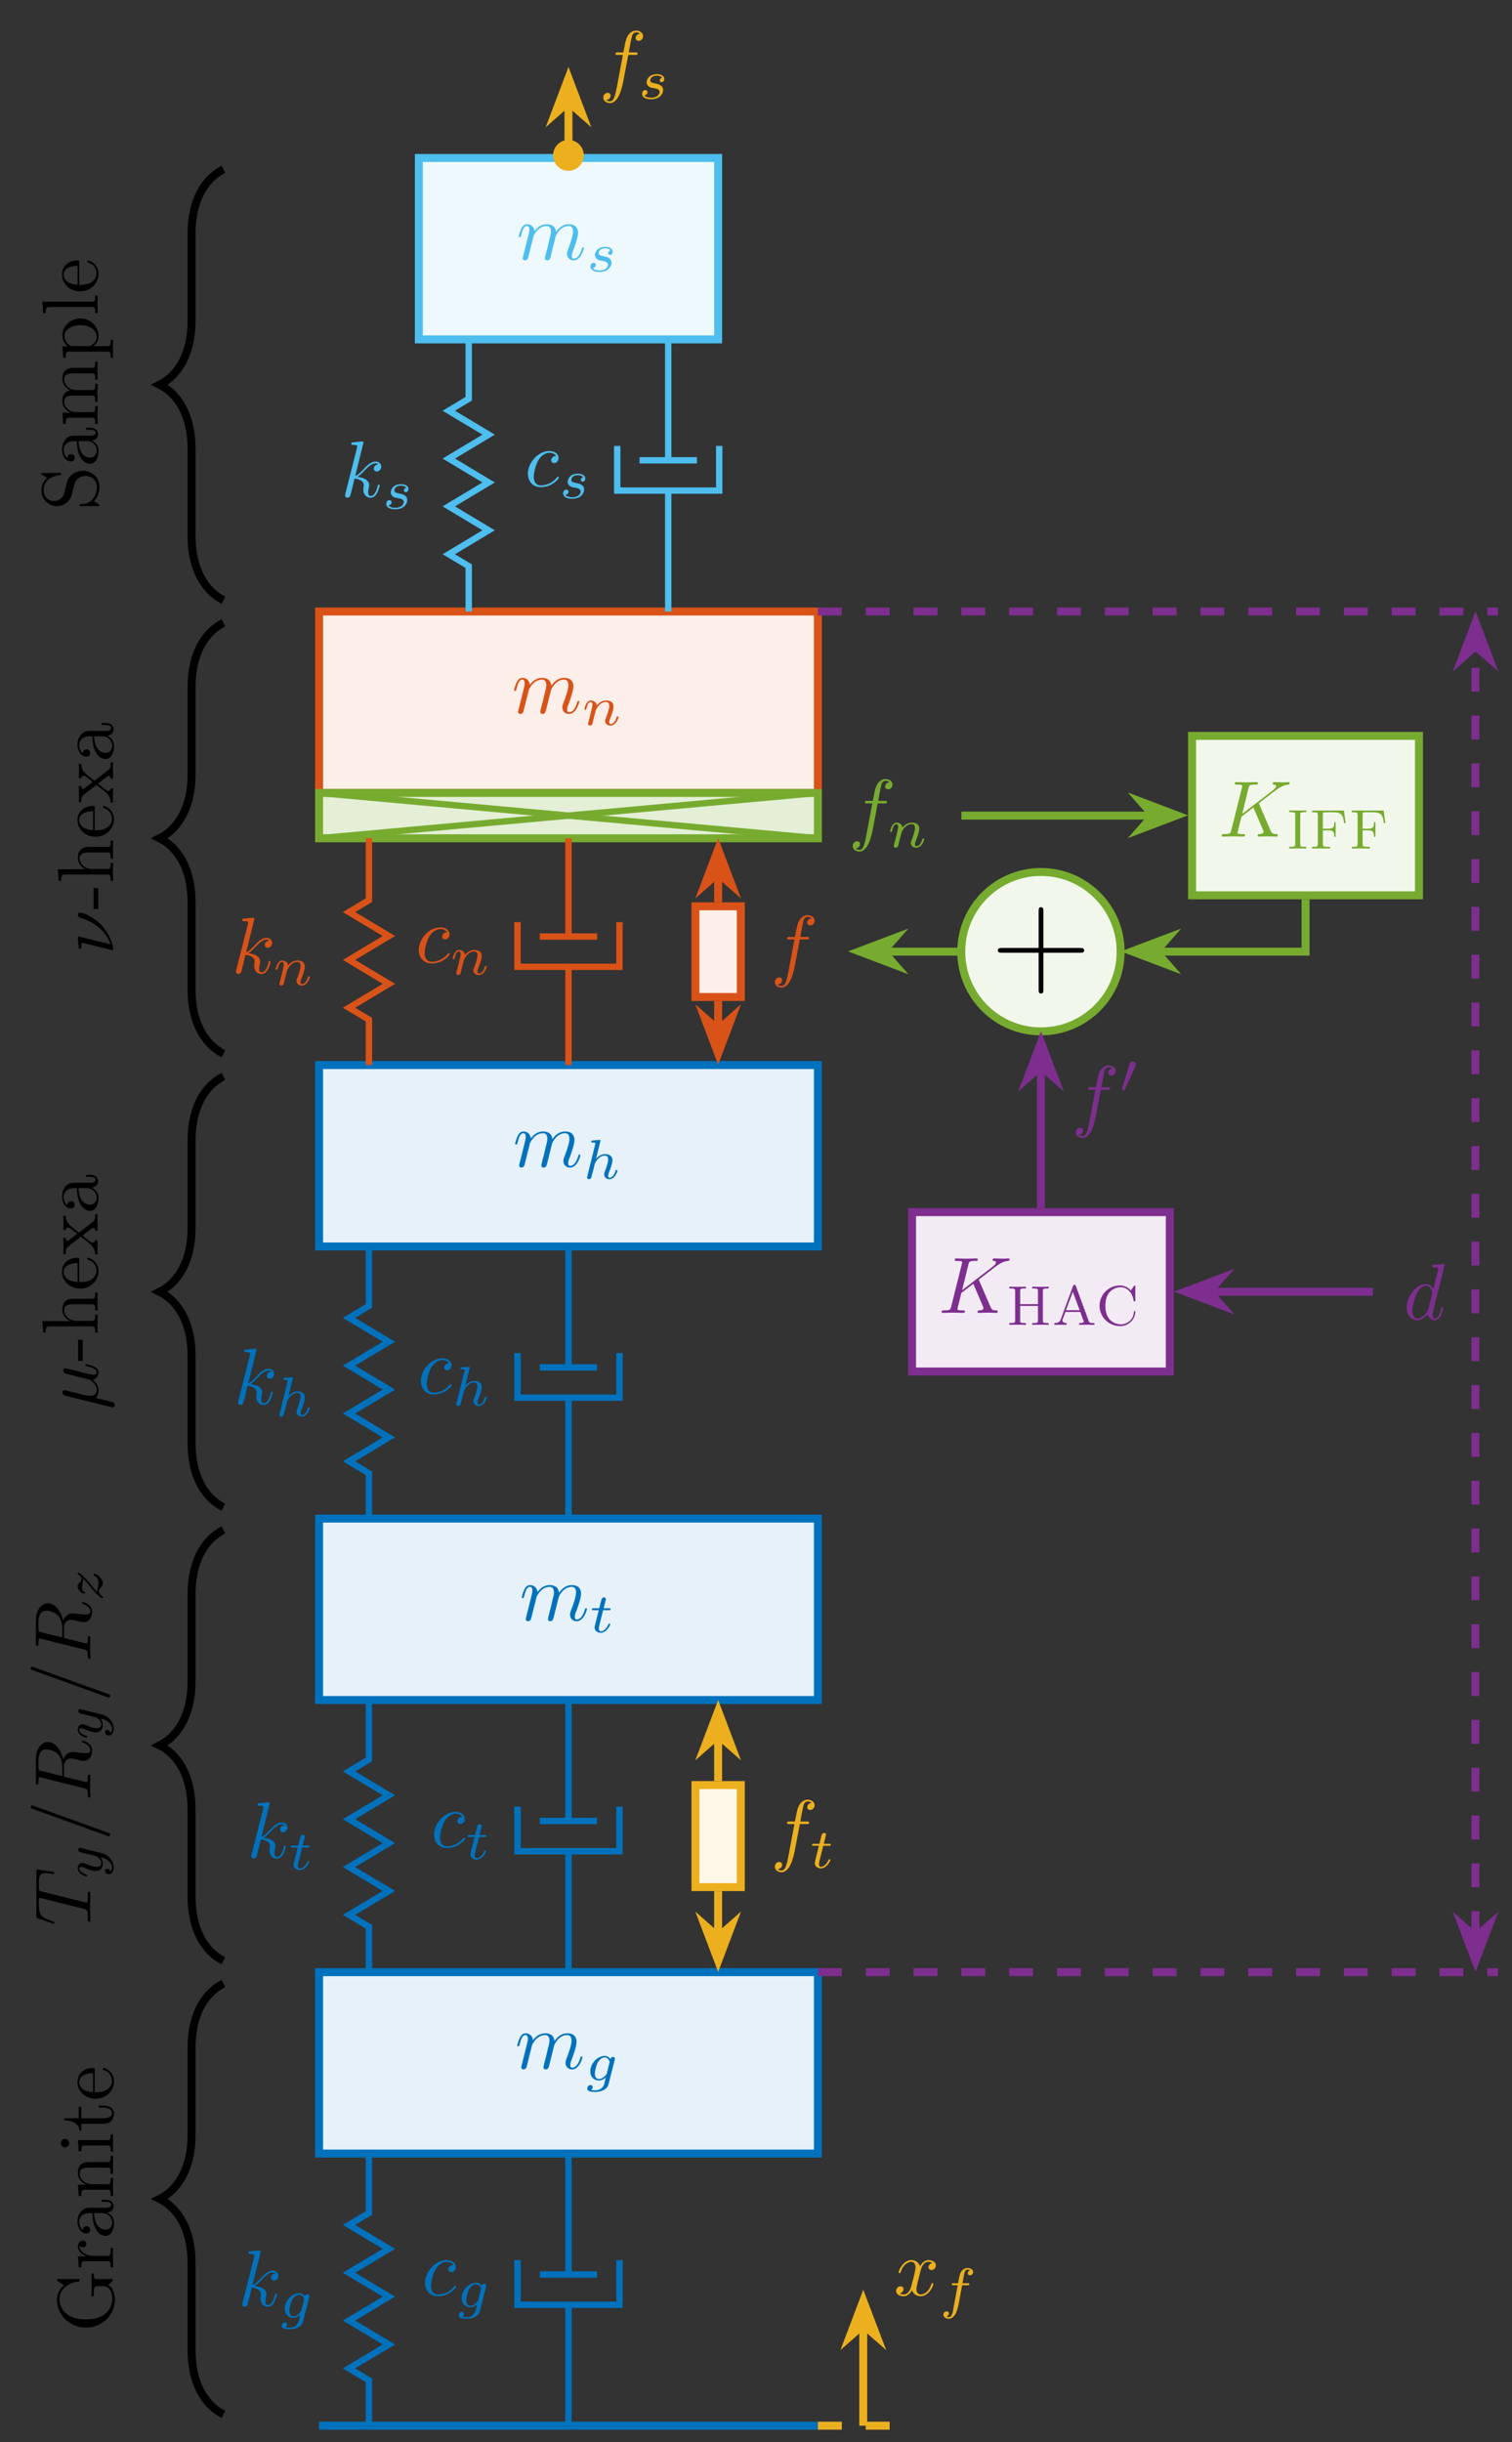 <?xml version="1.0" encoding="UTF-8"?>
<svg xmlns="http://www.w3.org/2000/svg" xmlns:xlink="http://www.w3.org/1999/xlink" width="188.277" height="304.049" viewBox="0 0 188.277 304.049">
<rect x="0" y="0" width="188.277" height="304.049" fill="#333333" stroke="none"/>
<defs>
<g>
<g id="glyph-0-0">
</g>
<g id="glyph-0-1">
<path d="M 4.922 -1.422 C 4.922 -1.516 4.828 -1.516 4.797 -1.516 C 4.719 -1.516 4.688 -1.484 4.672 -1.406 C 4.344 -0.344 3.672 -0.109 3.359 -0.109 C 2.969 -0.109 2.812 -0.422 2.812 -0.766 C 2.812 -0.984 2.875 -1.203 2.969 -1.641 L 3.312 -3 C 3.375 -3.25 3.609 -4.172 4.297 -4.172 C 4.344 -4.172 4.578 -4.172 4.797 -4.031 C 4.516 -3.984 4.312 -3.734 4.312 -3.5 C 4.312 -3.344 4.422 -3.156 4.688 -3.156 C 4.906 -3.156 5.234 -3.328 5.234 -3.734 C 5.234 -4.25 4.641 -4.391 4.312 -4.391 C 3.734 -4.391 3.391 -3.859 3.266 -3.625 C 3.016 -4.281 2.484 -4.391 2.188 -4.391 C 1.156 -4.391 0.594 -3.109 0.594 -2.859 C 0.594 -2.766 0.719 -2.766 0.719 -2.766 C 0.797 -2.766 0.828 -2.781 0.844 -2.875 C 1.188 -3.922 1.828 -4.172 2.172 -4.172 C 2.359 -4.172 2.703 -4.078 2.703 -3.5 C 2.703 -3.188 2.547 -2.531 2.172 -1.141 C 2.016 -0.531 1.672 -0.109 1.234 -0.109 C 1.172 -0.109 0.938 -0.109 0.734 -0.234 C 0.984 -0.281 1.203 -0.5 1.203 -0.781 C 1.203 -1.047 0.984 -1.125 0.828 -1.125 C 0.531 -1.125 0.281 -0.859 0.281 -0.547 C 0.281 -0.094 0.781 0.109 1.219 0.109 C 1.875 0.109 2.234 -0.578 2.266 -0.641 C 2.375 -0.281 2.734 0.109 3.328 0.109 C 4.359 0.109 4.922 -1.172 4.922 -1.422 Z M 4.922 -1.422 "/>
</g>
<g id="glyph-0-2">
<path d="M 8.406 -1.422 C 8.406 -1.516 8.328 -1.516 8.297 -1.516 C 8.203 -1.516 8.203 -1.484 8.141 -1.344 C 8 -0.812 7.672 -0.109 7.141 -0.109 C 6.969 -0.109 6.891 -0.203 6.891 -0.438 C 6.891 -0.688 6.984 -0.922 7.078 -1.141 C 7.266 -1.656 7.672 -2.766 7.672 -3.328 C 7.672 -3.969 7.281 -4.391 6.531 -4.391 C 5.797 -4.391 5.281 -3.953 4.922 -3.422 C 4.906 -3.547 4.875 -3.891 4.609 -4.125 C 4.359 -4.328 4.031 -4.391 3.797 -4.391 C 2.891 -4.391 2.406 -3.75 2.25 -3.516 C 2.188 -4.094 1.781 -4.391 1.328 -4.391 C 0.875 -4.391 0.688 -4 0.594 -3.812 C 0.422 -3.469 0.281 -2.891 0.281 -2.859 C 0.281 -2.766 0.406 -2.766 0.406 -2.766 C 0.5 -2.766 0.516 -2.766 0.578 -2.984 C 0.75 -3.688 0.938 -4.172 1.297 -4.172 C 1.453 -4.172 1.609 -4.094 1.609 -3.703 C 1.609 -3.5 1.578 -3.391 1.453 -2.875 L 0.875 -0.578 C 0.844 -0.438 0.781 -0.203 0.781 -0.156 C 0.781 0.016 0.922 0.109 1.078 0.109 C 1.188 0.109 1.375 0.031 1.438 -0.172 C 1.453 -0.188 1.562 -0.656 1.625 -0.906 L 1.844 -1.797 C 1.906 -2.016 1.969 -2.234 2.016 -2.453 L 2.141 -2.953 C 2.297 -3.266 2.812 -4.172 3.766 -4.172 C 4.203 -4.172 4.297 -3.797 4.297 -3.469 C 4.297 -3.219 4.234 -2.953 4.141 -2.656 L 3.875 -1.5 C 3.766 -1.125 3.766 -1.078 3.672 -0.75 C 3.625 -0.547 3.547 -0.203 3.547 -0.156 C 3.547 0.016 3.688 0.109 3.828 0.109 C 4.141 0.109 4.203 -0.141 4.281 -0.453 L 4.875 -2.844 C 4.906 -2.969 5.422 -4.172 6.516 -4.172 C 6.938 -4.172 7.047 -3.828 7.047 -3.469 C 7.047 -2.906 6.625 -1.781 6.422 -1.25 C 6.344 -1.016 6.297 -0.906 6.297 -0.703 C 6.297 -0.234 6.641 0.109 7.109 0.109 C 8.047 0.109 8.406 -1.344 8.406 -1.422 Z M 8.406 -1.422 "/>
</g>
<g id="glyph-0-3">
<path d="M 4.859 -1.422 C 4.859 -1.516 4.766 -1.516 4.75 -1.516 C 4.641 -1.516 4.641 -1.484 4.609 -1.344 C 4.406 -0.609 4.172 -0.109 3.734 -0.109 C 3.547 -0.109 3.422 -0.219 3.422 -0.578 C 3.422 -0.75 3.469 -0.969 3.5 -1.125 C 3.547 -1.297 3.547 -1.344 3.547 -1.438 C 3.547 -2.078 2.922 -2.375 2.078 -2.484 C 2.375 -2.656 2.703 -2.969 2.922 -3.219 C 3.406 -3.734 3.859 -4.172 4.344 -4.172 C 4.406 -4.172 4.422 -4.172 4.438 -4.156 C 4.547 -4.141 4.562 -4.141 4.641 -4.078 C 4.656 -4.062 4.656 -4.062 4.688 -4.031 C 4.203 -4.016 4.125 -3.625 4.125 -3.5 C 4.125 -3.344 4.234 -3.156 4.5 -3.156 C 4.75 -3.156 5.047 -3.375 5.047 -3.766 C 5.047 -4.062 4.812 -4.391 4.359 -4.391 C 4.094 -4.391 3.625 -4.312 2.922 -3.516 C 2.578 -3.141 2.188 -2.734 1.812 -2.594 L 2.844 -6.781 C 2.844 -6.781 2.844 -6.891 2.719 -6.891 C 2.484 -6.891 1.766 -6.812 1.516 -6.781 C 1.422 -6.781 1.312 -6.766 1.312 -6.594 C 1.312 -6.469 1.406 -6.469 1.562 -6.469 C 2.031 -6.469 2.047 -6.406 2.047 -6.297 L 2.031 -6.109 L 0.578 -0.391 C 0.547 -0.25 0.547 -0.234 0.547 -0.172 C 0.547 0.062 0.75 0.109 0.828 0.109 C 0.969 0.109 1.109 0.016 1.172 -0.094 C 1.219 -0.188 1.672 -2.031 1.719 -2.266 C 2.062 -2.25 2.875 -2.078 2.875 -1.422 C 2.875 -1.359 2.875 -1.312 2.844 -1.219 C 2.828 -1.094 2.812 -0.984 2.812 -0.875 C 2.812 -0.281 3.203 0.109 3.719 0.109 C 4.016 0.109 4.281 -0.047 4.5 -0.422 C 4.75 -0.859 4.859 -1.422 4.859 -1.422 Z M 4.859 -1.422 "/>
</g>
<g id="glyph-0-4">
<path d="M 4.266 -1.062 C 4.266 -1.125 4.203 -1.188 4.141 -1.188 C 4.094 -1.188 4.078 -1.172 4.016 -1.094 C 3.234 -0.109 2.156 -0.109 2.031 -0.109 C 1.406 -0.109 1.141 -0.594 1.141 -1.188 C 1.141 -1.594 1.344 -2.562 1.672 -3.172 C 1.984 -3.734 2.531 -4.172 3.078 -4.172 C 3.406 -4.172 3.797 -4.031 3.922 -3.766 C 3.766 -3.766 3.625 -3.766 3.5 -3.625 C 3.328 -3.484 3.312 -3.312 3.312 -3.25 C 3.312 -3 3.5 -2.891 3.688 -2.891 C 3.969 -2.891 4.234 -3.141 4.234 -3.531 C 4.234 -4.016 3.766 -4.391 3.062 -4.391 C 1.719 -4.391 0.406 -2.969 0.406 -1.562 C 0.406 -0.672 0.984 0.109 2.016 0.109 C 3.438 0.109 4.266 -0.938 4.266 -1.062 Z M 4.266 -1.062 "/>
</g>
<g id="glyph-0-5">
<path d="M 5.484 -6.312 C 5.484 -6.766 5.016 -7 4.609 -7 C 4.281 -7 3.656 -6.812 3.359 -5.828 C 3.297 -5.625 3.266 -5.531 3.031 -4.281 L 2.344 -4.281 C 2.156 -4.281 2.047 -4.281 2.047 -4.094 C 2.047 -3.969 2.141 -3.969 2.328 -3.969 L 2.969 -3.969 L 2.234 -0.047 C 2.047 0.906 1.891 1.812 1.375 1.812 C 1.328 1.812 1.078 1.812 0.891 1.641 C 1.344 1.609 1.438 1.25 1.438 1.094 C 1.438 0.875 1.266 0.75 1.078 0.75 C 0.812 0.75 0.531 0.969 0.531 1.344 C 0.531 1.797 0.969 2.031 1.375 2.031 C 1.922 2.031 2.312 1.453 2.484 1.078 C 2.812 0.453 3.031 -0.75 3.047 -0.828 L 3.641 -3.969 L 4.5 -3.969 C 4.688 -3.969 4.797 -3.969 4.797 -4.172 C 4.797 -4.281 4.688 -4.281 4.531 -4.281 L 3.703 -4.281 C 3.812 -4.859 3.797 -4.828 3.906 -5.406 C 3.953 -5.609 4.094 -6.312 4.141 -6.438 C 4.234 -6.625 4.406 -6.781 4.609 -6.781 C 4.656 -6.781 4.906 -6.781 5.094 -6.594 C 4.656 -6.562 4.562 -6.219 4.562 -6.062 C 4.562 -5.828 4.75 -5.719 4.938 -5.719 C 5.188 -5.719 5.484 -5.938 5.484 -6.312 Z M 5.484 -6.312 "/>
</g>
<g id="glyph-0-6">
<path d="M 4.938 -1.422 C 4.938 -1.516 4.859 -1.516 4.828 -1.516 C 4.719 -1.516 4.719 -1.484 4.688 -1.344 C 4.516 -0.688 4.328 -0.109 3.922 -0.109 C 3.656 -0.109 3.625 -0.359 3.625 -0.562 C 3.625 -0.797 3.656 -0.875 3.688 -1.047 L 5.125 -6.781 C 5.125 -6.781 5.125 -6.891 4.984 -6.891 C 4.844 -6.891 3.906 -6.797 3.734 -6.781 C 3.656 -6.766 3.594 -6.719 3.594 -6.594 C 3.594 -6.469 3.688 -6.469 3.828 -6.469 C 4.312 -6.469 4.328 -6.406 4.328 -6.297 L 4.297 -6.109 L 3.703 -3.75 C 3.516 -4.125 3.234 -4.391 2.781 -4.391 C 1.625 -4.391 0.391 -2.922 0.391 -1.484 C 0.391 -0.547 0.938 0.109 1.719 0.109 C 1.922 0.109 2.406 0.062 3 -0.641 C 3.078 -0.219 3.438 0.109 3.906 0.109 C 4.25 0.109 4.484 -0.125 4.641 -0.438 C 4.812 -0.797 4.938 -1.422 4.938 -1.422 Z M 3.547 -3.125 L 3.062 -1.188 C 3 -1 3 -0.984 2.859 -0.812 C 2.422 -0.266 2.016 -0.109 1.734 -0.109 C 1.234 -0.109 1.094 -0.656 1.094 -1.047 C 1.094 -1.531 1.422 -2.766 1.641 -3.219 C 1.953 -3.797 2.406 -4.172 2.797 -4.172 C 3.438 -4.172 3.578 -3.359 3.578 -3.297 C 3.578 -3.234 3.562 -3.172 3.547 -3.125 Z M 3.547 -3.125 "/>
</g>
<g id="glyph-0-7">
<path d="M 7.344 -0.203 C 7.344 -0.312 7.234 -0.312 7.141 -0.312 C 6.734 -0.312 6.609 -0.406 6.453 -0.75 L 5.047 -4.016 C 5.047 -4.031 5 -4.125 5 -4.141 C 5 -4.141 5.172 -4.297 5.281 -4.375 L 7.031 -5.719 C 7.953 -6.406 8.344 -6.438 8.641 -6.469 C 8.719 -6.484 8.828 -6.484 8.828 -6.672 C 8.828 -6.703 8.797 -6.781 8.719 -6.781 C 8.5 -6.781 8.25 -6.75 8 -6.75 C 7.656 -6.75 7.266 -6.781 6.906 -6.781 C 6.844 -6.781 6.719 -6.781 6.719 -6.578 C 6.719 -6.516 6.766 -6.484 6.844 -6.469 C 7.047 -6.453 7.141 -6.406 7.141 -6.266 C 7.141 -6.078 6.844 -5.859 6.781 -5.797 L 2.922 -2.828 L 3.703 -6.016 C 3.797 -6.375 3.812 -6.469 4.547 -6.469 C 4.797 -6.469 4.875 -6.469 4.875 -6.672 C 4.875 -6.75 4.797 -6.781 4.75 -6.781 L 3.469 -6.75 L 2.188 -6.781 C 2.125 -6.781 2 -6.781 2 -6.594 C 2 -6.469 2.078 -6.469 2.281 -6.469 C 2.406 -6.469 2.594 -6.453 2.703 -6.453 C 2.875 -6.422 2.922 -6.406 2.922 -6.297 C 2.922 -6.25 2.922 -6.219 2.891 -6.109 L 1.562 -0.781 C 1.453 -0.391 1.438 -0.312 0.656 -0.312 C 0.484 -0.312 0.375 -0.312 0.375 -0.125 C 0.375 0 0.5 0 0.531 0 L 1.781 -0.031 L 2.422 -0.016 C 2.641 -0.016 2.859 0 3.062 0 C 3.141 0 3.266 0 3.266 -0.203 C 3.266 -0.312 3.172 -0.312 2.984 -0.312 C 2.625 -0.312 2.344 -0.312 2.344 -0.484 C 2.344 -0.562 2.406 -0.781 2.438 -0.922 L 2.828 -2.484 L 4.312 -3.625 L 5.453 -0.969 C 5.578 -0.688 5.578 -0.672 5.578 -0.609 C 5.578 -0.312 5.156 -0.312 5.062 -0.312 C 4.953 -0.312 4.844 -0.312 4.844 -0.109 C 4.844 0 4.984 0 4.984 0 C 5.375 0 5.797 -0.031 6.188 -0.031 C 6.406 -0.031 6.938 0 7.156 0 C 7.219 0 7.344 0 7.344 -0.203 Z M 7.344 -0.203 "/>
</g>
<g id="glyph-1-0">
</g>
<g id="glyph-1-1">
<path d="M 4.203 -4.406 C 4.203 -4.719 3.859 -4.891 3.5 -4.891 C 3.203 -4.891 2.859 -4.719 2.672 -4.375 C 2.531 -4.109 2.469 -3.797 2.328 -3 L 1.781 -3 C 1.641 -3 1.547 -3 1.547 -2.844 C 1.547 -2.75 1.641 -2.75 1.766 -2.75 L 2.281 -2.75 L 1.672 0.547 C 1.641 0.703 1.516 1.219 1.188 1.219 C 1.188 1.219 1.016 1.219 0.875 1.141 C 1.156 1.047 1.188 0.797 1.188 0.766 C 1.188 0.609 1.062 0.5 0.906 0.5 C 0.719 0.5 0.5 0.656 0.5 0.922 C 0.5 1.234 0.828 1.422 1.188 1.422 C 1.625 1.422 1.938 0.953 2.016 0.812 C 2.266 0.344 2.422 -0.516 2.438 -0.594 L 2.828 -2.75 L 3.516 -2.75 C 3.656 -2.75 3.734 -2.75 3.734 -2.906 C 3.734 -3 3.656 -3 3.531 -3 L 2.875 -3 C 3.031 -3.875 3.094 -4.203 3.156 -4.406 C 3.188 -4.547 3.344 -4.703 3.5 -4.703 C 3.5 -4.703 3.703 -4.703 3.828 -4.609 C 3.547 -4.531 3.531 -4.281 3.531 -4.234 C 3.531 -4.078 3.641 -3.984 3.797 -3.984 C 3.984 -3.984 4.203 -4.141 4.203 -4.406 Z M 4.203 -4.406 "/>
</g>
<g id="glyph-1-2">
<path d="M 2.938 0.469 L 3.703 -2.562 C 3.734 -2.672 3.734 -2.719 3.734 -2.719 C 3.734 -2.859 3.609 -2.938 3.484 -2.938 C 3.328 -2.938 3.203 -2.797 3.172 -2.672 C 3.047 -2.859 2.812 -3.062 2.453 -3.062 C 1.578 -3.062 0.672 -2.141 0.672 -1.141 C 0.672 -0.422 1.156 0 1.734 0 C 2.047 0 2.359 -0.156 2.594 -0.375 C 2.484 0.062 2.562 -0.188 2.453 0.25 C 2.375 0.547 2.328 0.734 2.062 0.969 C 1.75 1.219 1.453 1.219 1.281 1.219 C 0.953 1.219 0.875 1.203 0.75 1.172 C 0.922 1.094 0.969 0.922 0.969 0.828 C 0.969 0.656 0.828 0.562 0.703 0.562 C 0.5 0.562 0.297 0.734 0.297 1 C 0.297 1.406 0.891 1.422 1.281 1.422 C 2.375 1.422 2.844 0.859 2.938 0.469 Z M 2.734 -0.922 C 2.719 -0.828 2.719 -0.812 2.594 -0.672 C 2.344 -0.375 2.016 -0.188 1.75 -0.188 C 1.391 -0.188 1.234 -0.5 1.234 -0.859 C 1.234 -1.156 1.422 -1.938 1.594 -2.25 C 1.891 -2.734 2.219 -2.875 2.453 -2.875 C 2.938 -2.875 3.078 -2.344 3.078 -2.281 C 3.078 -2.281 3.078 -2.25 3.047 -2.172 Z M 2.734 -0.922 "/>
</g>
<g id="glyph-1-3">
<path d="M 2.594 -1 C 2.594 -1.078 2.516 -1.078 2.484 -1.078 C 2.406 -1.078 2.406 -1.078 2.344 -0.953 C 2.156 -0.516 1.797 -0.125 1.406 -0.125 C 1.266 -0.125 1.172 -0.219 1.172 -0.469 C 1.172 -0.531 1.203 -0.688 1.203 -0.75 L 1.703 -2.75 L 2.422 -2.75 C 2.547 -2.75 2.641 -2.75 2.641 -2.906 C 2.641 -3 2.547 -3 2.438 -3 L 1.766 -3 L 2.031 -4.031 C 2.031 -4.062 2.047 -4.094 2.047 -4.125 C 2.047 -4.25 1.953 -4.344 1.812 -4.344 C 1.641 -4.344 1.531 -4.234 1.484 -4.047 C 1.438 -3.875 1.531 -4.203 1.219 -3 L 0.516 -3 C 0.375 -3 0.297 -3 0.297 -2.844 C 0.297 -2.75 0.375 -2.75 0.5 -2.75 L 1.156 -2.75 L 0.75 -1.109 C 0.703 -0.938 0.641 -0.688 0.641 -0.594 C 0.641 -0.188 1 0.062 1.391 0.062 C 2.156 0.062 2.594 -0.906 2.594 -1 Z M 2.594 -1 "/>
</g>
<g id="glyph-1-4">
<path d="M 4.312 -1 C 4.312 -1.078 4.219 -1.078 4.203 -1.078 C 4.109 -1.078 4.094 -1.047 4.062 -0.969 C 3.906 -0.406 3.609 -0.125 3.328 -0.125 C 3.188 -0.125 3.156 -0.219 3.156 -0.375 C 3.156 -0.531 3.188 -0.625 3.312 -0.938 C 3.406 -1.141 3.688 -1.891 3.688 -2.281 C 3.688 -2.391 3.688 -2.672 3.422 -2.875 C 3.312 -2.969 3.109 -3.062 2.781 -3.062 C 2.281 -3.062 1.906 -2.781 1.641 -2.484 L 2.172 -4.609 C 2.188 -4.625 2.203 -4.734 2.203 -4.734 C 2.203 -4.766 2.172 -4.828 2.094 -4.828 C 1.953 -4.828 1.375 -4.766 1.203 -4.75 C 1.141 -4.75 1.047 -4.734 1.047 -4.594 C 1.047 -4.5 1.141 -4.5 1.234 -4.5 C 1.562 -4.5 1.562 -4.453 1.562 -4.391 C 1.562 -4.344 1.547 -4.297 1.531 -4.234 L 0.562 -0.312 C 0.516 -0.188 0.516 -0.156 0.516 -0.156 C 0.516 -0.047 0.609 0.062 0.766 0.062 C 0.828 0.062 0.969 0.031 1.047 -0.109 C 1.062 -0.156 1.125 -0.406 1.156 -0.547 L 1.328 -1.172 C 1.344 -1.266 1.406 -1.531 1.438 -1.641 C 1.5 -1.906 1.5 -1.906 1.641 -2.141 C 1.859 -2.469 2.219 -2.875 2.75 -2.875 C 3.141 -2.875 3.156 -2.547 3.156 -2.391 C 3.156 -1.969 2.859 -1.203 2.75 -0.906 C 2.672 -0.703 2.656 -0.641 2.656 -0.531 C 2.656 -0.156 2.953 0.062 3.312 0.062 C 4 0.062 4.312 -0.891 4.312 -1 Z M 4.312 -1 "/>
</g>
<g id="glyph-1-5">
<path d="M 4.578 -1 C 4.578 -1.078 4.484 -1.078 4.469 -1.078 C 4.359 -1.078 4.359 -1.047 4.328 -0.969 C 4.172 -0.406 3.875 -0.125 3.594 -0.125 C 3.453 -0.125 3.422 -0.219 3.422 -0.375 C 3.422 -0.531 3.453 -0.625 3.578 -0.938 C 3.672 -1.141 3.953 -1.891 3.953 -2.281 C 3.953 -2.953 3.406 -3.062 3.047 -3.062 C 2.469 -3.062 2.078 -2.719 1.875 -2.438 C 1.828 -2.906 1.406 -3.062 1.125 -3.062 C 0.828 -3.062 0.672 -2.844 0.578 -2.688 C 0.422 -2.438 0.328 -2.031 0.328 -2 C 0.328 -1.906 0.422 -1.906 0.438 -1.906 C 0.547 -1.906 0.547 -1.938 0.594 -2.125 C 0.703 -2.531 0.828 -2.875 1.109 -2.875 C 1.281 -2.875 1.328 -2.719 1.328 -2.531 C 1.328 -2.406 1.266 -2.141 1.219 -1.953 L 1.078 -1.328 L 0.844 -0.438 C 0.828 -0.344 0.781 -0.172 0.781 -0.156 C 0.781 0 0.906 0.062 1.016 0.062 C 1.141 0.062 1.25 -0.016 1.281 -0.078 C 1.328 -0.141 1.375 -0.375 1.406 -0.516 L 1.562 -1.141 C 1.609 -1.297 1.641 -1.453 1.688 -1.609 C 1.766 -1.891 1.766 -1.953 1.969 -2.234 C 2.172 -2.516 2.5 -2.875 3.016 -2.875 C 3.422 -2.875 3.422 -2.516 3.422 -2.391 C 3.422 -1.969 3.125 -1.203 3.016 -0.906 C 2.938 -0.703 2.906 -0.641 2.906 -0.531 C 2.906 -0.156 3.219 0.062 3.578 0.062 C 4.266 0.062 4.578 -0.891 4.578 -1 Z M 4.578 -1 "/>
</g>
<g id="glyph-1-6">
<path d="M 3.125 -1.078 C 3.125 -1.719 2.422 -1.844 2.172 -1.891 C 2.109 -1.906 1.938 -1.938 1.891 -1.953 C 1.641 -2 1.516 -2.141 1.516 -2.297 C 1.516 -2.453 1.641 -2.641 1.781 -2.734 C 1.969 -2.859 2.219 -2.875 2.344 -2.875 C 2.484 -2.875 2.844 -2.844 3 -2.609 C 2.812 -2.578 2.703 -2.422 2.703 -2.281 C 2.703 -2.125 2.844 -2.062 2.938 -2.062 C 3 -2.062 3.266 -2.109 3.266 -2.469 C 3.266 -2.906 2.766 -3.062 2.344 -3.062 C 1.266 -3.062 1.062 -2.266 1.062 -2.047 C 1.062 -1.797 1.203 -1.625 1.312 -1.547 C 1.484 -1.406 1.609 -1.375 2.094 -1.297 C 2.234 -1.266 2.688 -1.188 2.688 -0.828 C 2.688 -0.719 2.609 -0.453 2.312 -0.281 C 2.047 -0.125 1.703 -0.125 1.625 -0.125 C 1.344 -0.125 0.953 -0.188 0.781 -0.422 C 1.016 -0.438 1.172 -0.625 1.172 -0.812 C 1.172 -0.984 1.047 -1.078 0.891 -1.078 C 0.703 -1.078 0.5 -0.906 0.5 -0.609 C 0.5 -0.188 0.938 0.062 1.609 0.062 C 2.891 0.062 3.125 -0.812 3.125 -1.078 Z M 3.125 -1.078 "/>
</g>
<g id="glyph-2-0">
</g>
<g id="glyph-2-1">
<path d="M -2.406 -7.297 L -2.703 -7.297 L -2.672 -6.078 C -2.672 -5.688 -2.672 -4.844 -2.703 -4.484 L -2.406 -4.484 L -2.406 -4.797 C -2.406 -5.688 -2.297 -5.719 -1.922 -5.719 L -1.297 -5.719 C -0.172 -5.719 -0.094 -4.469 -0.094 -4.188 C -0.094 -3.547 -0.438 -1.578 -3.391 -1.578 C -6.359 -1.578 -6.688 -3.531 -6.688 -4.125 C -6.688 -5.188 -5.797 -6.094 -4.328 -6.297 C -4.203 -6.312 -4.172 -6.312 -4.172 -6.453 C -4.172 -6.609 -4.203 -6.609 -4.406 -6.609 L -6.75 -6.609 C -6.922 -6.609 -7 -6.609 -7 -6.5 C -7 -6.453 -7 -6.422 -6.875 -6.344 L -6.141 -5.844 C -6.453 -5.531 -7 -4.984 -7 -4.016 C -7 -2.156 -5.422 -0.562 -3.391 -0.562 C -1.359 -0.562 0.219 -2.141 0.219 -4.031 C 0.219 -4.75 -0.047 -5.547 -0.625 -5.891 C -0.406 -6.016 -0.016 -6.406 -0.016 -6.516 C -0.016 -6.609 -0.094 -6.609 -0.234 -6.609 L -1.969 -6.609 C -2.344 -6.609 -2.406 -6.641 -2.406 -7.297 Z M -2.406 -7.297 "/>
</g>
<g id="glyph-2-2">
<path d="M -3.781 -3.609 C -4.094 -3.609 -4.391 -3.297 -4.391 -2.875 C -4.391 -2.156 -3.719 -1.797 -3.297 -1.656 L -4.391 -1.656 L -4.281 -0.281 L -3.969 -0.281 C -3.969 -0.969 -3.906 -1.047 -3.406 -1.047 L -0.75 -1.047 C -0.312 -1.047 -0.312 -0.938 -0.312 -0.281 L 0 -0.281 L -0.031 -1.406 C -0.031 -1.812 -0.031 -2.266 0 -2.672 L -0.312 -2.672 L -0.312 -2.453 C -0.312 -1.719 -0.422 -1.703 -0.781 -1.703 L -2.297 -1.703 C -3.281 -1.703 -4.172 -2.125 -4.172 -2.875 C -4.172 -2.953 -4.172 -2.969 -4.156 -2.984 C -4.141 -2.953 -4.031 -2.766 -3.766 -2.766 C -3.5 -2.766 -3.344 -2.969 -3.344 -3.188 C -3.344 -3.359 -3.469 -3.609 -3.781 -3.609 Z M -3.781 -3.609 "/>
</g>
<g id="glyph-2-3">
<path d="M -0.891 -4.797 L -1.438 -4.797 L -1.438 -4.547 L -0.891 -4.547 C -0.312 -4.547 -0.25 -4.297 -0.25 -4.188 C -0.25 -3.859 -0.688 -3.812 -0.75 -3.812 L -2.734 -3.812 C -3.141 -3.812 -3.531 -3.812 -3.906 -3.469 C -4.281 -3.078 -4.438 -2.578 -4.438 -2.109 C -4.438 -1.297 -3.984 -0.609 -3.328 -0.609 C -3.031 -0.609 -2.859 -0.797 -2.859 -1.062 C -2.859 -1.344 -3.062 -1.516 -3.312 -1.516 C -3.438 -1.516 -3.766 -1.469 -3.766 -1.016 C -4.125 -1.281 -4.234 -1.766 -4.234 -2.078 C -4.234 -2.562 -3.844 -3.141 -2.953 -3.141 L -2.594 -3.141 C -2.562 -2.625 -2.531 -1.938 -2.234 -1.312 C -1.891 -0.562 -1.375 -0.312 -0.938 -0.312 C -0.141 -0.312 0.109 -1.281 0.109 -1.906 C 0.109 -2.562 -0.281 -3.016 -0.75 -3.203 C -0.359 -3.25 0.062 -3.516 0.062 -3.984 C 0.062 -4.188 -0.078 -4.797 -0.891 -4.797 Z M -1.391 -3.141 C -0.453 -3.141 -0.109 -2.422 -0.109 -1.969 C -0.109 -1.484 -0.453 -1.078 -0.953 -1.078 C -1.5 -1.078 -2.328 -1.5 -2.375 -3.141 Z M -1.391 -3.141 "/>
</g>
<g id="glyph-2-4">
<path d="M 0 -5.312 L -0.312 -5.312 C -0.312 -4.797 -0.312 -4.547 -0.609 -4.531 L -2.5 -4.531 C -3.359 -4.531 -3.656 -4.531 -4.016 -4.234 C -4.188 -4.094 -4.391 -3.766 -4.391 -3.188 C -4.391 -2.453 -3.953 -2 -3.344 -1.719 L -4.391 -1.719 L -4.281 -0.312 L -3.969 -0.312 C -3.969 -1.016 -3.906 -1.094 -3.406 -1.094 L -0.75 -1.094 C -0.312 -1.094 -0.312 -0.984 -0.312 -0.312 L 0 -0.312 L -0.031 -1.438 L 0 -2.547 L -0.312 -2.547 C -0.312 -1.891 -0.312 -1.781 -0.75 -1.781 L -2.578 -1.781 C -3.609 -1.781 -4.172 -2.484 -4.172 -3.109 C -4.172 -3.734 -3.625 -3.844 -3.062 -3.844 L -0.75 -3.844 C -0.312 -3.844 -0.312 -3.734 -0.312 -3.078 L 0 -3.078 L -0.031 -4.203 Z M 0 -5.312 "/>
</g>
<g id="glyph-2-5">
<path d="M 0 -2.453 L -0.312 -2.453 C -0.312 -1.797 -0.359 -1.75 -0.75 -1.75 L -4.391 -1.75 L -4.281 -0.359 L -3.969 -0.359 C -3.969 -1.016 -3.906 -1.094 -3.422 -1.094 L -0.75 -1.094 C -0.312 -1.094 -0.312 -0.984 -0.312 -0.328 L 0 -0.328 L -0.031 -1.422 C -0.031 -1.766 -0.016 -2.109 0 -2.453 Z M -6 -1.906 C -6.266 -1.906 -6.516 -1.672 -6.516 -1.375 C -6.516 -1.047 -6.234 -0.844 -6 -0.844 C -5.719 -0.844 -5.469 -1.078 -5.469 -1.375 C -5.469 -1.703 -5.75 -1.906 -6 -1.906 Z M -6 -1.906 "/>
</g>
<g id="glyph-2-6">
<path d="M -1.234 -3.297 L -1.797 -3.297 L -1.797 -3.047 L -1.25 -3.047 C -0.516 -3.047 -0.141 -2.75 -0.141 -2.375 C -0.141 -1.719 -1.047 -1.719 -1.203 -1.719 L -3.969 -1.719 L -3.969 -3.141 L -4.281 -3.141 L -4.281 -1.719 L -6.109 -1.719 L -6.109 -1.469 C -5.281 -1.453 -4.234 -1.156 -4.188 -0.188 L -3.969 -0.188 L -3.969 -1.031 L -1.234 -1.031 C -0.016 -1.031 0.109 -1.953 0.109 -2.312 C 0.109 -3.016 -0.594 -3.297 -1.234 -3.297 Z M -1.234 -3.297 "/>
</g>
<g id="glyph-2-7">
<path d="M -1.188 -4.125 C -1.281 -4.125 -1.297 -4.031 -1.297 -3.984 C -1.297 -3.906 -1.234 -3.875 -1.156 -3.859 C -0.141 -3.516 -0.141 -2.625 -0.141 -2.516 C -0.141 -2.031 -0.438 -1.625 -0.797 -1.406 C -1.281 -1.094 -1.938 -1.094 -2.297 -1.094 L -2.297 -3.875 C -2.297 -4.094 -2.297 -4.125 -2.5 -4.125 C -3.484 -4.125 -4.438 -3.578 -4.438 -2.344 C -4.438 -1.188 -3.422 -0.281 -2.188 -0.281 C -0.859 -0.281 0.109 -1.312 0.109 -2.453 C 0.109 -3.672 -0.984 -4.125 -1.188 -4.125 Z M -2.5 -3.469 L -2.5 -1.109 C -3.984 -1.172 -4.234 -2 -4.234 -2.344 C -4.234 -3.359 -2.891 -3.469 -2.5 -3.469 Z M -2.5 -3.469 "/>
</g>
<g id="glyph-2-8">
<path d="M -7.25 -4.391 C -7.359 -4.391 -7.438 -4.312 -7.438 -4.203 C -7.438 -4.062 -7.344 -4.016 -7.25 -3.984 L 2.109 -0.609 C 2.234 -0.562 2.281 -0.562 2.281 -0.562 C 2.391 -0.562 2.484 -0.641 2.484 -0.75 C 2.484 -0.891 2.375 -0.938 2.281 -0.969 L -7.062 -4.344 C -7.188 -4.391 -7.25 -4.391 -7.25 -4.391 Z M -7.25 -4.391 "/>
</g>
<g id="glyph-2-9">
<path d="M -1.859 -2.734 L -2.438 -2.734 L -2.438 -0.109 L -1.859 -0.109 Z M -1.859 -2.734 "/>
</g>
<g id="glyph-2-10">
<path d="M 0 -5.312 L -0.312 -5.312 C -0.312 -4.797 -0.312 -4.547 -0.609 -4.531 L -2.5 -4.531 C -3.359 -4.531 -3.656 -4.531 -4.016 -4.234 C -4.188 -4.094 -4.391 -3.766 -4.391 -3.188 C -4.391 -2.344 -3.797 -1.922 -3.438 -1.75 L -6.891 -1.75 L -6.781 -0.312 L -6.469 -0.312 C -6.469 -1.016 -6.406 -1.094 -5.906 -1.094 L -0.75 -1.094 C -0.312 -1.094 -0.312 -0.984 -0.312 -0.312 L 0 -0.312 L -0.031 -1.438 L 0 -2.547 L -0.312 -2.547 C -0.312 -1.891 -0.312 -1.781 -0.75 -1.781 L -2.578 -1.781 C -3.609 -1.781 -4.172 -2.484 -4.172 -3.109 C -4.172 -3.734 -3.625 -3.844 -3.062 -3.844 L -0.75 -3.844 C -0.312 -3.844 -0.312 -3.734 -0.312 -3.078 L 0 -3.078 L -0.031 -4.203 Z M 0 -5.312 "/>
</g>
<g id="glyph-2-11">
<path d="M 0 -5.125 L -0.312 -5.125 C -0.312 -4.578 -0.328 -4.406 -0.609 -4.172 L -2.328 -2.844 C -2.703 -3.141 -3.188 -3.516 -3.453 -3.766 C -3.812 -4.062 -3.953 -4.469 -3.969 -4.938 L -4.281 -4.938 C -4.25 -4.688 -4.25 -4.391 -4.25 -4.125 C -4.25 -3.828 -4.266 -3.297 -4.281 -3.172 L -3.969 -3.172 C -3.953 -3.391 -3.812 -3.469 -3.656 -3.469 C -3.5 -3.469 -3.375 -3.359 -3.312 -3.312 L -2.547 -2.703 L -3.547 -1.922 C -3.641 -1.828 -3.656 -1.828 -3.719 -1.828 C -3.875 -1.828 -3.953 -1.984 -3.969 -2.188 L -4.281 -2.188 L -4.25 -1.109 C -4.25 -0.906 -4.25 -0.438 -4.281 -0.172 L -3.969 -0.172 C -3.969 -0.859 -3.953 -0.875 -3.359 -1.344 L -2.078 -2.328 C -1.484 -1.859 -1.469 -1.859 -0.906 -1.391 C -0.328 -0.906 -0.312 -0.328 -0.312 -0.125 L 0 -0.125 C -0.016 -0.375 -0.031 -0.688 -0.031 -0.938 L 0 -1.891 L -0.312 -1.891 C -0.344 -1.672 -0.469 -1.594 -0.609 -1.594 C -0.828 -1.594 -1.156 -1.891 -1.875 -2.484 L -0.891 -3.25 C -0.781 -3.328 -0.609 -3.453 -0.562 -3.453 C -0.469 -3.453 -0.312 -3.359 -0.312 -3.094 L 0 -3.094 L -0.031 -4.172 C -0.031 -4.438 -0.016 -4.828 0 -5.125 Z M 0 -5.125 "/>
</g>
<g id="glyph-2-12">
<path d="M -1.844 -4.953 C -2.844 -4.953 -3.656 -4.297 -3.844 -3.469 L -4.156 -2.188 C -4.312 -1.578 -4.844 -1.188 -5.422 -1.188 C -6.109 -1.188 -6.719 -1.719 -6.719 -2.5 C -6.719 -4.156 -5.094 -4.375 -4.641 -4.438 C -4.578 -4.438 -4.531 -4.438 -4.531 -4.547 C -4.531 -4.688 -4.578 -4.688 -4.766 -4.688 L -6.75 -4.688 C -6.922 -4.688 -7 -4.688 -7 -4.578 C -7 -4.5 -6.984 -4.5 -6.859 -4.422 L -6.297 -4.078 C -6.594 -3.781 -7 -3.375 -7 -2.484 C -7 -1.391 -6.125 -0.562 -5.062 -0.562 C -4.25 -0.562 -3.516 -1.078 -3.25 -1.859 C -3.219 -1.969 -3.094 -2.469 -2.922 -3.172 C -2.859 -3.438 -2.781 -3.734 -2.422 -4.016 C -2.156 -4.219 -1.828 -4.312 -1.516 -4.312 C -0.797 -4.312 -0.094 -3.812 -0.094 -2.984 C -0.094 -2.703 -0.141 -1.938 -0.625 -1.422 C -1.156 -0.844 -1.797 -0.812 -2.156 -0.797 C -2.25 -0.797 -2.25 -0.719 -2.25 -0.688 C -2.25 -0.562 -2.188 -0.562 -2 -0.562 L -0.016 -0.562 C 0.156 -0.562 0.219 -0.562 0.219 -0.672 C 0.219 -0.734 0.203 -0.75 0.094 -0.812 C 0.094 -0.812 0.047 -0.844 -0.469 -1.172 C -0.141 -1.484 0.219 -2.109 0.219 -3 C 0.219 -4.156 -0.75 -4.953 -1.844 -4.953 Z M -1.844 -4.953 "/>
</g>
<g id="glyph-2-13">
<path d="M 0 -8.062 L -0.312 -8.062 C -0.312 -7.547 -0.312 -7.297 -0.609 -7.297 L -2.5 -7.297 C -3.359 -7.297 -3.656 -7.297 -4.016 -6.984 C -4.188 -6.844 -4.391 -6.516 -4.391 -5.938 C -4.391 -5.109 -3.797 -4.672 -3.406 -4.5 C -4.281 -4.359 -4.391 -3.625 -4.391 -3.188 C -4.391 -2.453 -3.953 -2 -3.344 -1.719 L -4.391 -1.719 L -4.281 -0.312 L -3.969 -0.312 C -3.969 -1.016 -3.906 -1.094 -3.406 -1.094 L -0.75 -1.094 C -0.312 -1.094 -0.312 -0.984 -0.312 -0.312 L 0 -0.312 L -0.031 -1.438 L 0 -2.547 L -0.312 -2.547 C -0.312 -1.891 -0.312 -1.781 -0.75 -1.781 L -2.578 -1.781 C -3.609 -1.781 -4.172 -2.484 -4.172 -3.109 C -4.172 -3.734 -3.625 -3.844 -3.062 -3.844 L -0.75 -3.844 C -0.312 -3.844 -0.312 -3.734 -0.312 -3.078 L 0 -3.078 L -0.031 -4.203 L 0 -5.312 L -0.312 -5.312 C -0.312 -4.641 -0.312 -4.531 -0.75 -4.531 L -2.578 -4.531 C -3.609 -4.531 -4.172 -5.234 -4.172 -5.875 C -4.172 -6.5 -3.625 -6.609 -3.062 -6.609 L -0.75 -6.609 C -0.312 -6.609 -0.312 -6.5 -0.312 -5.828 L 0 -5.828 L -0.031 -6.953 Z M 0 -8.062 "/>
</g>
<g id="glyph-2-14">
<path d="M -2.141 -5.172 C -3.406 -5.172 -4.391 -4.203 -4.391 -3.094 C -4.391 -2.328 -3.953 -1.906 -3.734 -1.703 L -4.391 -1.703 L -4.281 -0.281 L -3.969 -0.281 C -3.969 -0.984 -3.906 -1.047 -3.469 -1.047 L 1.172 -1.047 C 1.625 -1.047 1.625 -0.938 1.625 -0.281 L 1.922 -0.281 L 1.891 -1.391 L 1.922 -2.516 L 1.625 -2.516 C 1.625 -1.844 1.625 -1.734 1.172 -1.734 L -0.578 -1.734 C -0.422 -1.781 0.109 -2.203 0.109 -2.953 C 0.109 -4.141 -0.859 -5.172 -2.141 -5.172 Z M -2.141 -4.344 C -0.938 -4.344 -0.109 -3.656 -0.109 -2.922 C -0.109 -2.516 -0.312 -2.141 -0.719 -1.875 C -0.922 -1.734 -0.938 -1.734 -1.125 -1.734 L -3.344 -1.734 C -3.844 -2.031 -4.141 -2.516 -4.141 -3.016 C -4.141 -3.734 -3.266 -4.344 -2.141 -4.344 Z M -2.141 -4.344 "/>
</g>
<g id="glyph-2-15">
<path d="M 0 -2.531 L -0.312 -2.531 C -0.312 -1.859 -0.312 -1.75 -0.75 -1.75 L -6.891 -1.75 L -6.781 -0.328 L -6.469 -0.328 C -6.469 -1.016 -6.406 -1.094 -5.906 -1.094 L -0.75 -1.094 C -0.312 -1.094 -0.312 -0.984 -0.312 -0.328 L 0 -0.328 L -0.031 -1.422 Z M 0 -2.531 "/>
</g>
<g id="glyph-3-0">
</g>
<g id="glyph-3-1">
<path d="M -4.719 -6.703 L -6.438 -6.969 C -6.484 -6.969 -6.578 -6.984 -6.609 -6.984 C -6.719 -6.984 -6.719 -6.891 -6.719 -6.719 L -6.719 -1.203 C -6.719 -0.969 -6.703 -0.969 -6.516 -0.891 L -4.766 -0.297 C -4.75 -0.281 -4.594 -0.234 -4.594 -0.234 C -4.531 -0.234 -4.484 -0.281 -4.484 -0.359 C -4.484 -0.453 -4.531 -0.469 -4.688 -0.531 C -6.234 -1.062 -6.406 -1.312 -6.406 -2.781 L -6.406 -3.172 C -6.406 -3.453 -6.375 -3.453 -6.297 -3.453 C -6.234 -3.453 -6.109 -3.422 -6.078 -3.406 L -0.781 -2.078 C -0.422 -2 -0.312 -1.969 -0.312 -0.906 C -0.312 -0.547 -0.312 -0.484 -0.125 -0.484 C 0 -0.484 0 -0.594 0 -0.656 C 0 -0.922 -0.016 -1.203 -0.016 -1.469 L -0.031 -2.312 L -0.016 -3.141 C -0.016 -3.422 0 -3.719 0 -4 C 0 -4.094 0 -4.219 -0.203 -4.219 C -0.312 -4.219 -0.312 -4.141 -0.312 -3.875 C -0.312 -3.625 -0.312 -3.5 -0.328 -3.25 C -0.359 -2.953 -0.391 -2.875 -0.547 -2.875 C -0.547 -2.875 -0.609 -2.875 -0.75 -2.922 L -6.016 -4.234 C -6.297 -4.312 -6.359 -4.344 -6.391 -4.469 C -6.406 -4.547 -6.406 -4.875 -6.406 -5.094 C -6.406 -6.094 -6.375 -6.531 -5.594 -6.531 C -5.453 -6.531 -5.062 -6.5 -4.797 -6.453 C -4.766 -6.453 -4.641 -6.422 -4.609 -6.422 C -4.547 -6.422 -4.484 -6.453 -4.484 -6.547 C -4.484 -6.656 -4.562 -6.672 -4.719 -6.703 Z M -4.719 -6.703 "/>
</g>
<g id="glyph-3-2">
<path d="M -5.484 -6.406 C -5.156 -6.406 -4.469 -6.25 -4.078 -5.859 C -3.812 -5.609 -3.5 -5.078 -3.5 -4.188 L -3.5 -3.078 L -6.094 -3.719 C -6.328 -3.781 -6.422 -3.812 -6.453 -4 C -6.469 -4.094 -6.469 -4.406 -6.469 -4.609 C -6.469 -5.312 -6.469 -6.406 -5.484 -6.406 Z M -0.922 -7.484 C -1.047 -7.484 -1.047 -7.375 -1.047 -7.375 C -1.047 -7.281 -0.969 -7.266 -0.906 -7.25 C -0.172 -7 0 -6.562 0 -6.344 C 0 -6.016 -0.219 -5.938 -0.609 -5.938 C -0.906 -5.938 -1.422 -6 -1.734 -6.047 C -1.875 -6.062 -2.062 -6.078 -2.203 -6.078 C -2.969 -6.078 -3.281 -5.422 -3.375 -5.156 C -3.594 -6.156 -4.281 -7.328 -5.281 -7.328 C -6.141 -7.328 -6.781 -6.438 -6.781 -5.141 L -6.781 -2.312 C -6.781 -2.109 -6.781 -2.031 -6.578 -2.031 C -6.469 -2.031 -6.469 -2.109 -6.469 -2.297 C -6.469 -2.297 -6.469 -2.516 -6.453 -2.672 C -6.422 -2.859 -6.422 -2.953 -6.297 -2.953 C -6.25 -2.953 -6.219 -2.938 -6.109 -2.906 L -0.781 -1.578 C -0.391 -1.484 -0.312 -1.453 -0.312 -0.672 C -0.312 -0.5 -0.312 -0.406 -0.109 -0.406 C 0 -0.406 0 -0.547 0 -0.547 L -0.031 -1.797 L 0 -3.062 C 0 -3.141 0 -3.25 -0.203 -3.25 C -0.312 -3.25 -0.312 -3.172 -0.312 -2.969 C -0.312 -2.609 -0.312 -2.328 -0.484 -2.328 C -0.547 -2.328 -0.594 -2.344 -0.656 -2.359 L -3.281 -3.016 L -3.281 -4.203 C -3.281 -5.094 -2.734 -5.281 -2.375 -5.281 C -2.234 -5.281 -1.922 -5.203 -1.703 -5.141 C -1.422 -5.062 -1.047 -4.984 -0.859 -4.984 C 0.219 -4.984 0.219 -6.172 0.219 -6.297 C 0.219 -7.141 -0.781 -7.484 -0.922 -7.484 Z M -0.922 -7.484 "/>
</g>
<g id="glyph-3-3">
<path d="M -1.422 -5.672 C -1.516 -5.672 -1.516 -5.594 -1.516 -5.562 C -1.516 -5.453 -1.484 -5.453 -1.344 -5.422 C -0.688 -5.25 -0.109 -5.062 -0.109 -4.656 C -0.109 -4.391 -0.359 -4.359 -0.562 -4.359 C -0.781 -4.359 -1.25 -4.484 -1.594 -4.562 L -2.672 -4.844 C -2.812 -4.875 -3.188 -4.969 -3.344 -5.016 C -3.578 -5.062 -3.953 -5.156 -4.016 -5.156 C -4.188 -5.156 -4.281 -5.016 -4.281 -4.875 C -4.281 -4.828 -4.266 -4.562 -3.922 -4.484 L -2.078 -4.016 L -1.062 -3.766 C -1.016 -3.75 -0.109 -3.281 -0.109 -2.469 C -0.109 -1.969 -0.438 -1.734 -0.969 -1.734 C -1.266 -1.734 -1.531 -1.812 -1.812 -1.875 L -3.484 -2.297 C -3.688 -2.344 -4.062 -2.438 -4.125 -2.438 C -4.281 -2.438 -4.391 -2.328 -4.391 -2.156 C -4.391 -2.125 -4.375 -1.844 -4.031 -1.75 L 1.719 -0.328 C 1.828 -0.297 1.875 -0.297 1.875 -0.297 C 2.031 -0.297 2.141 -0.406 2.141 -0.578 C 2.141 -0.781 1.969 -0.906 1.938 -0.922 C 1.844 -0.969 1.328 -1.094 -0.203 -1.469 C 0.062 -1.781 0.109 -2.234 0.109 -2.438 C 0.109 -3.125 -0.344 -3.516 -0.609 -3.75 C -0.172 -3.844 0.109 -4.203 0.109 -4.641 C 0.109 -4.984 -0.125 -5.219 -0.438 -5.375 C -0.797 -5.547 -1.422 -5.672 -1.422 -5.672 Z M -1.422 -5.672 "/>
</g>
<g id="glyph-3-4">
<path d="M -4.125 -5.203 C -4.281 -5.203 -4.391 -5.078 -4.391 -4.906 C -4.391 -4.828 -4.344 -4.609 -4.062 -4.531 C -1.812 -3.891 -0.688 -2.375 -0.328 -1.25 L -4.281 -2.219 C -4.281 -2.219 -4.391 -2.219 -4.391 -2.094 C -4.391 -1.859 -4.312 -1.141 -4.281 -0.891 C -4.281 -0.797 -4.266 -0.688 -4.094 -0.688 C -3.969 -0.688 -3.969 -0.781 -3.969 -0.938 C -3.969 -1.406 -3.906 -1.422 -3.797 -1.422 C -3.734 -1.422 -3.266 -1.312 -3 -1.234 L -0.562 -0.641 L -0.125 -0.531 C -0.016 -0.531 0 -0.625 0 -0.688 L 0 -0.828 C -0.125 -1.516 -0.5 -2.594 -1.453 -3.625 C -2.672 -4.938 -4.031 -5.203 -4.125 -5.203 Z M -4.125 -5.203 "/>
</g>
<g id="glyph-4-0">
</g>
<g id="glyph-4-1">
<path d="M -2.625 -3.859 C -2.719 -3.891 -2.734 -3.891 -2.781 -3.891 C -2.906 -3.891 -3 -3.781 -3 -3.672 C -3 -3.594 -2.969 -3.453 -2.828 -3.375 C -2.781 -3.359 -2.562 -3.297 -2.422 -3.266 L -1.844 -3.125 L -0.734 -2.844 C -0.734 -2.844 -0.125 -2.531 -0.125 -1.984 C -0.125 -1.516 -0.578 -1.516 -0.703 -1.516 C -1.078 -1.516 -1.516 -1.672 -2.047 -1.891 C -2.281 -1.969 -2.359 -2 -2.469 -2 C -2.812 -2 -3.062 -1.719 -3.062 -1.344 C -3.062 -0.641 -2.125 -0.328 -2 -0.328 C -1.906 -0.328 -1.906 -0.422 -1.906 -0.438 C -1.906 -0.547 -1.953 -0.547 -2.016 -0.562 C -2.594 -0.75 -2.875 -1.047 -2.875 -1.328 C -2.875 -1.438 -2.797 -1.5 -2.625 -1.5 C -2.469 -1.5 -2.312 -1.438 -2.219 -1.391 C -1.375 -1.062 -1.125 -1 -0.812 -1 C -0.703 -1 -0.375 -1 -0.141 -1.266 C 0.031 -1.484 0.062 -1.766 0.062 -1.953 C 0.062 -2.234 -0.031 -2.484 -0.25 -2.719 C 0.141 -2.625 0.438 -2.547 0.781 -2.266 C 1 -2.078 1.219 -1.797 1.219 -1.422 C 1.219 -1.375 1.219 -1.047 1 -0.906 C 0.953 -1.281 0.609 -1.281 0.609 -1.281 C 0.391 -1.281 0.344 -1.078 0.344 -1.016 C 0.344 -0.828 0.484 -0.609 0.812 -0.609 C 1.156 -0.609 1.422 -0.938 1.422 -1.438 C 1.422 -2.141 0.875 -2.984 0 -3.203 Z M -2.625 -3.859 "/>
</g>
<g id="glyph-4-2">
<path d="M -1.016 -3.469 C -1.094 -3.469 -1.094 -3.391 -1.094 -3.344 C -1.094 -3.266 -1.062 -3.25 -0.984 -3.219 C -0.641 -3.094 -0.469 -2.672 -0.469 -2.344 C -0.469 -2.172 -0.5 -2 -0.547 -1.828 C -0.625 -1.516 -0.625 -1.453 -0.625 -1.328 C -0.625 -1.328 -0.625 -1.203 -0.609 -1.172 C -0.797 -1.344 -0.922 -1.469 -1.391 -2.062 C -1.516 -2.219 -1.938 -2.734 -2.125 -2.938 C -2.547 -3.359 -2.906 -3.625 -2.984 -3.625 C -3.062 -3.625 -3.062 -3.531 -3.062 -3.5 C -3.062 -3.438 -3.047 -3.422 -3 -3.391 C -2.672 -3.172 -2.578 -3.031 -2.578 -2.859 C -2.578 -2.781 -2.578 -2.672 -2.781 -2.469 C -3.016 -2.219 -3.062 -2.078 -3.062 -1.906 C -3.062 -1.359 -2.469 -0.984 -2.25 -0.984 C -2.188 -0.984 -2.172 -1.047 -2.172 -1.094 C -2.172 -1.188 -2.188 -1.203 -2.266 -1.219 C -2.516 -1.328 -2.531 -1.719 -2.531 -1.828 C -2.531 -1.984 -2.484 -2.172 -2.469 -2.266 C -2.375 -2.656 -2.375 -2.703 -2.375 -2.875 C -2.188 -2.688 -2.062 -2.562 -1.531 -1.906 C -1.109 -1.359 -0.938 -1.172 -0.797 -1.047 C -0.375 -0.625 -0.078 -0.422 -0.016 -0.422 C 0.062 -0.422 0.062 -0.516 0.062 -0.547 C 0.062 -0.609 0.062 -0.625 0 -0.656 C -0.266 -0.844 -0.422 -1.062 -0.422 -1.297 C -0.422 -1.391 -0.422 -1.484 -0.25 -1.672 C -0.031 -1.891 0.062 -2.031 0.062 -2.25 C 0.062 -3 -0.766 -3.469 -1.016 -3.469 Z M -1.016 -3.469 "/>
</g>
<g id="glyph-5-0">
</g>
<g id="glyph-5-1">
<path d="M 4.391 -2.484 C 4.391 -3.547 3.516 -4.406 2.484 -4.406 C 1.406 -4.406 0.562 -3.516 0.562 -2.484 C 0.562 -1.422 1.422 -0.562 2.469 -0.562 C 3.547 -0.562 4.391 -1.438 4.391 -2.484 Z M 4.391 -2.484 "/>
</g>
<g id="glyph-6-0">
</g>
<g id="glyph-6-1">
<path d="M 2.469 0 L 2.469 -0.219 L 2.281 -0.219 C 1.734 -0.219 1.719 -0.297 1.719 -0.547 L 1.719 -4.203 C 1.719 -4.453 1.734 -4.531 2.281 -4.531 L 2.469 -4.531 L 2.469 -4.75 C 2.219 -4.734 1.672 -4.734 1.406 -4.734 C 1.141 -4.734 0.594 -4.734 0.344 -4.75 L 0.344 -4.531 L 0.531 -4.531 C 1.078 -4.531 1.094 -4.453 1.094 -4.203 L 1.094 -0.547 C 1.094 -0.297 1.078 -0.219 0.531 -0.219 L 0.344 -0.219 L 0.344 0 C 0.594 -0.016 1.141 -0.016 1.406 -0.016 C 1.672 -0.016 2.219 -0.016 2.469 0 Z M 2.469 0 "/>
</g>
<g id="glyph-6-2">
<path d="M 4.547 -3.156 L 4.344 -4.734 L 0.375 -4.734 L 0.375 -4.516 L 0.547 -4.516 C 1.078 -4.516 1.094 -4.438 1.094 -4.188 L 1.094 -0.547 C 1.094 -0.297 1.078 -0.219 0.547 -0.219 L 0.375 -0.219 L 0.375 0 C 0.625 -0.016 1.172 -0.016 1.438 -0.016 C 1.719 -0.016 2.359 -0.016 2.609 0 L 2.609 -0.219 L 2.375 -0.219 C 1.719 -0.219 1.719 -0.312 1.719 -0.547 L 1.719 -2.266 L 2.375 -2.266 C 3.047 -2.266 3.141 -2.047 3.141 -1.453 L 3.312 -1.453 L 3.312 -3.281 L 3.141 -3.281 C 3.141 -2.688 3.047 -2.469 2.375 -2.469 L 1.719 -2.469 L 1.719 -4.234 C 1.719 -4.469 1.734 -4.516 2.062 -4.516 L 2.984 -4.516 C 4.062 -4.516 4.25 -4.141 4.359 -3.156 Z M 4.547 -3.156 "/>
</g>
<g id="glyph-6-3">
<path d="M 5.266 0 L 5.266 -0.219 L 5.109 -0.219 C 4.562 -0.219 4.547 -0.297 4.547 -0.547 L 4.547 -4.203 C 4.547 -4.453 4.562 -4.531 5.109 -4.531 L 5.266 -4.531 L 5.266 -4.75 C 5.031 -4.734 4.516 -4.734 4.25 -4.734 C 3.984 -4.734 3.469 -4.734 3.219 -4.75 L 3.219 -4.531 L 3.391 -4.531 C 3.922 -4.531 3.938 -4.453 3.938 -4.203 L 3.938 -2.578 L 1.719 -2.578 L 1.719 -4.203 C 1.719 -4.453 1.734 -4.531 2.266 -4.531 L 2.438 -4.531 L 2.438 -4.75 C 2.188 -4.734 1.672 -4.734 1.406 -4.734 C 1.141 -4.734 0.625 -4.734 0.375 -4.75 L 0.375 -4.531 L 0.547 -4.531 C 1.078 -4.531 1.094 -4.453 1.094 -4.203 L 1.094 -0.547 C 1.094 -0.297 1.078 -0.219 0.547 -0.219 L 0.375 -0.219 L 0.375 0 C 0.625 -0.016 1.141 -0.016 1.406 -0.016 C 1.672 -0.016 2.188 -0.016 2.438 0 L 2.438 -0.219 L 2.266 -0.219 C 1.734 -0.219 1.719 -0.297 1.719 -0.547 L 1.719 -2.359 L 3.938 -2.359 L 3.938 -0.547 C 3.938 -0.297 3.922 -0.219 3.391 -0.219 L 3.219 -0.219 L 3.219 0 C 3.469 -0.016 3.984 -0.016 4.234 -0.016 C 4.5 -0.016 5.031 -0.016 5.266 0 Z M 5.266 0 "/>
</g>
<g id="glyph-6-4">
<path d="M 5.312 0 L 5.312 -0.219 L 5.188 -0.219 C 4.75 -0.219 4.672 -0.281 4.609 -0.469 L 3 -4.828 C 2.953 -4.953 2.938 -4.984 2.828 -4.984 C 2.719 -4.984 2.703 -4.938 2.656 -4.844 L 1.125 -0.703 C 1.062 -0.531 0.953 -0.219 0.328 -0.219 L 0.328 0 C 0.484 0 0.766 -0.016 1.031 -0.016 L 1.844 0 L 1.844 -0.219 C 1.484 -0.219 1.328 -0.391 1.328 -0.562 C 1.328 -0.609 1.328 -0.625 1.359 -0.703 L 1.703 -1.609 L 3.547 -1.609 L 3.938 -0.547 C 3.984 -0.453 3.984 -0.438 3.984 -0.422 C 3.984 -0.219 3.594 -0.219 3.406 -0.219 L 3.406 0 C 3.656 -0.016 4.141 -0.016 4.406 -0.016 Z M 3.469 -1.828 L 1.766 -1.828 L 2.625 -4.109 Z M 3.469 -1.828 "/>
</g>
<g id="glyph-6-5">
<path d="M 4.953 -1.625 C 4.953 -1.688 4.953 -1.734 4.875 -1.734 C 4.797 -1.734 4.797 -1.703 4.781 -1.625 C 4.734 -0.625 3.922 -0.062 3.141 -0.062 C 2.531 -0.062 1.219 -0.422 1.219 -2.375 C 1.219 -4.422 2.641 -4.688 3.125 -4.688 C 3.859 -4.688 4.578 -4.109 4.734 -3.031 C 4.75 -2.938 4.75 -2.922 4.844 -2.922 C 4.953 -2.922 4.953 -2.938 4.953 -3.094 L 4.953 -4.734 C 4.953 -4.859 4.953 -4.906 4.875 -4.906 C 4.859 -4.906 4.828 -4.906 4.766 -4.812 L 4.406 -4.281 C 4.172 -4.516 3.75 -4.906 3.031 -4.906 C 1.672 -4.906 0.5 -3.797 0.5 -2.375 C 0.5 -0.953 1.672 0.156 3.047 0.156 C 4.219 0.156 4.953 -0.797 4.953 -1.625 Z M 4.953 -1.625 "/>
</g>
<g id="glyph-7-0">
</g>
<g id="glyph-7-1">
<path d="M 11.547 -4.266 C 11.547 -4.578 11.266 -4.578 11.016 -4.578 L 6.469 -4.578 L 6.469 -9.125 C 6.469 -9.375 6.469 -9.656 6.172 -9.656 C 5.875 -9.656 5.875 -9.391 5.875 -9.125 L 5.875 -4.578 L 1.328 -4.578 C 1.078 -4.578 0.797 -4.578 0.797 -4.297 C 0.797 -3.984 1.062 -3.984 1.328 -3.984 L 5.875 -3.984 L 5.875 0.562 C 5.875 0.812 5.875 1.094 6.156 1.094 C 6.469 1.094 6.469 0.828 6.469 0.562 L 6.469 -3.984 L 11.016 -3.984 C 11.25 -3.984 11.547 -3.984 11.547 -4.266 Z M 11.547 -4.266 "/>
</g>
<g id="glyph-8-0">
</g>
<g id="glyph-8-1">
<path d="M 2.078 -3.5 C 2.078 -3.719 1.891 -3.891 1.672 -3.891 C 1.391 -3.891 1.328 -3.656 1.297 -3.562 L 0.375 -0.562 L 0.328 -0.438 C 0.328 -0.359 0.547 -0.281 0.609 -0.281 C 0.656 -0.281 0.688 -0.312 0.703 -0.391 L 2.016 -3.281 C 2.047 -3.359 2.078 -3.406 2.078 -3.5 Z M 2.078 -3.5 "/>
</g>
</g>
<clipPath id="clip-0">
<path clip-rule="nonzero" d="M 39 301 L 103 301 L 103 302.992 L 39 302.992 Z M 39 301 "/>
</clipPath>
<clipPath id="clip-1">
<path clip-rule="nonzero" d="M 101 301 L 114 301 L 114 302.992 L 101 302.992 Z M 101 301 "/>
</clipPath>
<clipPath id="clip-2">
<path clip-rule="nonzero" d="M 107 289 L 108 289 L 108 302.992 L 107 302.992 Z M 107 289 "/>
</clipPath>
<clipPath id="clip-3">
<path clip-rule="nonzero" d="M 91 272 L 124 272 L 124 302.992 L 91 302.992 Z M 91 272 "/>
</clipPath>
<clipPath id="clip-4">
<path clip-rule="nonzero" d="M 32 256 L 60 256 L 60 302.992 L 32 302.992 Z M 32 256 "/>
</clipPath>
<clipPath id="clip-5">
<path clip-rule="nonzero" d="M 70 267 L 72 267 L 72 302.992 L 70 302.992 Z M 70 267 "/>
</clipPath>
<clipPath id="clip-6">
<path clip-rule="nonzero" d="M 5 232 L 42 232 L 42 302.992 L 5 302.992 Z M 5 232 "/>
</clipPath>
<clipPath id="clip-7">
<path clip-rule="nonzero" d="M 101 245 L 187.559 245 L 187.559 247 L 101 247 Z M 101 245 "/>
</clipPath>
<clipPath id="clip-8">
<path clip-rule="nonzero" d="M 101 75 L 187.559 75 L 187.559 77 L 101 77 Z M 101 75 "/>
</clipPath>
<clipPath id="clip-9">
<path clip-rule="nonzero" d="M 55 0.109 L 87 0.109 L 87 29 L 55 29 Z M 55 0.109 "/>
</clipPath>
<clipPath id="clip-10">
<path clip-rule="nonzero" d="M 168 225 L 187.559 225 L 187.559 259 L 168 259 Z M 168 225 "/>
</clipPath>
<clipPath id="clip-11">
<path clip-rule="nonzero" d="M 168 63 L 187.559 63 L 187.559 96 L 168 96 Z M 168 63 "/>
</clipPath>
</defs>
<g clip-path="url(#clip-0)">
<path fill="none" stroke-width="0.996" stroke-linecap="butt" stroke-linejoin="miter" stroke="rgb(0%, 44.707%, 74.117%)" stroke-opacity="1" stroke-miterlimit="10" d="M -31.181 -0 L 31.183 -0 " transform="matrix(0.996, 0, 0, -0.996, 70.788, 302)"/>
</g>
<g clip-path="url(#clip-1)">
<path fill="none" stroke-width="0.996" stroke-linecap="butt" stroke-linejoin="miter" stroke="rgb(92.548%, 69.019%, 12.157%)" stroke-opacity="1" stroke-dasharray="2.989 2.989" stroke-miterlimit="10" d="M 31.183 -0 L 42.519 -0 " transform="matrix(0.996, 0, 0, -0.996, 70.788, 302)"/>
</g>
<g clip-path="url(#clip-2)">
<path fill="none" stroke-width="0.996" stroke-linecap="butt" stroke-linejoin="miter" stroke="rgb(92.548%, 69.019%, 12.157%)" stroke-opacity="1" stroke-miterlimit="10" d="M 36.849 -0 L 36.849 12.375 " transform="matrix(0.996, 0, 0, -0.996, 70.788, 302)"/>
</g>
<path fill-rule="nonzero" fill="rgb(92.548%, 69.019%, 12.157%)" fill-opacity="1" d="M 107.496 286.469 L 105.82 290.898 L 107.496 289.426 L 109.176 290.898 Z M 107.496 286.469 "/>
<g clip-path="url(#clip-3)">
<path fill="none" stroke-width="0.996" stroke-linecap="butt" stroke-linejoin="miter" stroke="rgb(92.548%, 69.019%, 12.157%)" stroke-opacity="1" stroke-miterlimit="10" d="M 6.054 0.002 L 1.608 1.684 L 3.086 0.002 L 1.608 -1.685 Z M 6.054 0.002 " transform="matrix(0, -0.996, -0.996, 0, 107.498, 292.5)"/>
</g>
<g fill="rgb(92.548%, 69.019%, 12.157%)" fill-opacity="1">
<use xlink:href="#glyph-0-1" x="111.302" y="285.773"/>
</g>
<g fill="rgb(92.548%, 69.019%, 12.157%)" fill-opacity="1">
<use xlink:href="#glyph-1-1" x="116.974" y="287.262"/>
</g>
<path fill-rule="nonzero" fill="rgb(89.999%, 94.469%, 97.411%)" fill-opacity="1" stroke-width="0.996" stroke-linecap="butt" stroke-linejoin="miter" stroke="rgb(0%, 44.707%, 74.117%)" stroke-opacity="1" stroke-miterlimit="10" d="M -31.181 34.016 L -31.181 56.693 L 31.183 56.693 L 31.183 34.016 Z M -31.181 34.016 " transform="matrix(0.996, 0, 0, -0.996, 70.788, 302)"/>
<g fill="rgb(0%, 44.707%, 74.117%)" fill-opacity="1">
<use xlink:href="#glyph-0-2" x="64.123" y="257.535"/>
</g>
<g fill="rgb(0%, 44.707%, 74.117%)" fill-opacity="1">
<use xlink:href="#glyph-1-2" x="72.836" y="259.025"/>
</g>
<g clip-path="url(#clip-4)">
<path fill="none" stroke-width="0.797" stroke-linecap="butt" stroke-linejoin="miter" stroke="rgb(0%, 44.707%, 74.117%)" stroke-opacity="1" stroke-miterlimit="10" d="M -24.946 -0 L -24.946 5.67 L -27.436 7.164 L -22.452 10.152 L -27.436 13.14 L -22.452 16.132 L -27.436 19.12 L -22.452 22.108 L -27.436 25.096 L -24.946 26.59 L -24.946 34.016 " transform="matrix(0.996, 0, 0, -0.996, 70.788, 302)"/>
</g>
<g fill="rgb(0%, 44.707%, 74.117%)" fill-opacity="1">
<use xlink:href="#glyph-0-3" x="29.627" y="287.083"/>
</g>
<g fill="rgb(0%, 44.707%, 74.117%)" fill-opacity="1">
<use xlink:href="#glyph-1-2" x="34.793" y="288.571"/>
</g>
<path fill="none" stroke-width="0.797" stroke-linecap="butt" stroke-linejoin="miter" stroke="rgb(0%, 44.707%, 74.117%)" stroke-opacity="1" stroke-miterlimit="10" d="M 6.377 20.696 L 6.377 15.116 L -6.375 15.116 L -6.375 20.696 " transform="matrix(0.996, 0, 0, -0.996, 70.788, 302)"/>
<path fill="none" stroke-width="0.797" stroke-linecap="butt" stroke-linejoin="miter" stroke="rgb(0%, 44.707%, 74.117%)" stroke-opacity="1" stroke-miterlimit="10" d="M 3.585 18.9 L -3.587 18.9 " transform="matrix(0.996, 0, 0, -0.996, 70.788, 302)"/>
<g clip-path="url(#clip-5)">
<path fill="none" stroke-width="0.797" stroke-linecap="butt" stroke-linejoin="miter" stroke="rgb(0%, 44.707%, 74.117%)" stroke-opacity="1" stroke-miterlimit="10" d="M 0.001 -0 L 0.001 15.116 M 0.001 18.9 L 0.001 34.016 " transform="matrix(0.996, 0, 0, -0.996, 70.788, 302)"/>
</g>
<g fill="rgb(0%, 44.707%, 74.117%)" fill-opacity="1">
<use xlink:href="#glyph-0-4" x="52.523" y="285.774"/>
</g>
<g fill="rgb(0%, 44.707%, 74.117%)" fill-opacity="1">
<use xlink:href="#glyph-1-2" x="56.819" y="287.262"/>
</g>
<g clip-path="url(#clip-6)">
<path fill="none" stroke-width="0.996" stroke-linecap="butt" stroke-linejoin="miter" stroke="rgb(0%, 0%, 0%)" stroke-opacity="1" stroke-miterlimit="10" d="M -43.137 1.419 C -45.529 2.611 -47.121 5.403 -47.121 9.387 L -47.121 20.378 C -47.121 24.362 -48.717 27.15 -51.109 28.346 C -48.717 29.542 -47.121 32.33 -47.121 36.318 L -47.121 47.306 C -47.121 51.29 -45.529 54.081 -43.137 55.277 " transform="matrix(0.996, 0, 0, -0.996, 70.788, 302)"/>
</g>
<g fill="rgb(0%, 0%, 0%)" fill-opacity="1">
<use xlink:href="#glyph-2-1" x="14.089" y="290.35"/>
<use xlink:href="#glyph-2-2" x="14.089" y="282.563"/>
<use xlink:href="#glyph-2-3" x="14.089" y="278.675"/>
<use xlink:href="#glyph-2-4" x="14.089" y="273.713"/>
<use xlink:href="#glyph-2-5" x="14.089" y="268.199"/>
<use xlink:href="#glyph-2-6" x="14.089" y="265.442"/>
<use xlink:href="#glyph-2-7" x="14.089" y="261.582"/>
</g>
<g clip-path="url(#clip-7)">
<path fill="none" stroke-width="0.996" stroke-linecap="butt" stroke-linejoin="miter" stroke="rgb(49.019%, 18.039%, 55.684%)" stroke-opacity="1" stroke-dasharray="2.989 2.989" stroke-miterlimit="10" d="M 31.183 56.693 L 116.219 56.693 " transform="matrix(0.996, 0, 0, -0.996, 70.788, 302)"/>
</g>
<path fill-rule="nonzero" fill="rgb(89.999%, 94.469%, 97.411%)" fill-opacity="1" stroke-width="0.996" stroke-linecap="butt" stroke-linejoin="miter" stroke="rgb(0%, 44.707%, 74.117%)" stroke-opacity="1" stroke-miterlimit="10" d="M -31.181 90.71 L -31.181 113.386 L 31.183 113.386 L 31.183 90.71 Z M -31.181 90.71 " transform="matrix(0.996, 0, 0, -0.996, 70.788, 302)"/>
<g fill="rgb(0%, 44.707%, 74.117%)" fill-opacity="1">
<use xlink:href="#glyph-0-2" x="64.685" y="201.735"/>
</g>
<g fill="rgb(0%, 44.707%, 74.117%)" fill-opacity="1">
<use xlink:href="#glyph-1-3" x="73.398" y="203.224"/>
</g>
<path fill="none" stroke-width="0.797" stroke-linecap="butt" stroke-linejoin="miter" stroke="rgb(0%, 44.707%, 74.117%)" stroke-opacity="1" stroke-miterlimit="10" d="M -24.946 56.693 L -24.946 62.363 L -27.436 63.857 L -22.452 66.845 L -27.436 69.833 L -22.452 72.825 L -27.436 75.813 L -22.452 78.801 L -27.436 81.789 L -24.946 83.283 L -24.946 90.71 " transform="matrix(0.996, 0, 0, -0.996, 70.788, 302)"/>
<g fill="rgb(0%, 44.707%, 74.117%)" fill-opacity="1">
<use xlink:href="#glyph-0-3" x="30.75" y="231.282"/>
</g>
<g fill="rgb(0%, 44.707%, 74.117%)" fill-opacity="1">
<use xlink:href="#glyph-1-3" x="35.917" y="232.771"/>
</g>
<path fill="none" stroke-width="0.797" stroke-linecap="butt" stroke-linejoin="miter" stroke="rgb(0%, 44.707%, 74.117%)" stroke-opacity="1" stroke-miterlimit="10" d="M 6.377 77.389 L 6.377 71.809 L -6.375 71.809 L -6.375 77.389 " transform="matrix(0.996, 0, 0, -0.996, 70.788, 302)"/>
<path fill="none" stroke-width="0.797" stroke-linecap="butt" stroke-linejoin="miter" stroke="rgb(0%, 44.707%, 74.117%)" stroke-opacity="1" stroke-miterlimit="10" d="M 3.585 75.593 L -3.587 75.593 " transform="matrix(0.996, 0, 0, -0.996, 70.788, 302)"/>
<path fill="none" stroke-width="0.797" stroke-linecap="butt" stroke-linejoin="miter" stroke="rgb(0%, 44.707%, 74.117%)" stroke-opacity="1" stroke-miterlimit="10" d="M 0.001 56.693 L 0.001 71.809 M 0.001 75.593 L 0.001 90.71 " transform="matrix(0.996, 0, 0, -0.996, 70.788, 302)"/>
<g fill="rgb(0%, 44.707%, 74.117%)" fill-opacity="1">
<use xlink:href="#glyph-0-4" x="53.647" y="229.973"/>
</g>
<g fill="rgb(0%, 44.707%, 74.117%)" fill-opacity="1">
<use xlink:href="#glyph-1-3" x="57.941" y="231.461"/>
</g>
<path fill-rule="nonzero" fill="rgb(99.254%, 96.901%, 91.216%)" fill-opacity="1" stroke-width="0.996" stroke-linecap="butt" stroke-linejoin="miter" stroke="rgb(92.548%, 69.019%, 12.157%)" stroke-opacity="1" stroke-miterlimit="10" d="M 15.874 80.079 L 15.874 67.324 L 21.544 67.324 L 21.544 80.079 Z M 15.874 80.079 " transform="matrix(0.996, 0, 0, -0.996, 70.788, 302)"/>
<path fill="none" stroke-width="0.996" stroke-linecap="butt" stroke-linejoin="miter" stroke="rgb(92.548%, 69.019%, 12.157%)" stroke-opacity="1" stroke-miterlimit="10" d="M 18.709 61.328 L 18.709 66.826 " transform="matrix(0.996, 0, 0, -0.996, 70.788, 302)"/>
<path fill-rule="nonzero" fill="rgb(92.548%, 69.019%, 12.157%)" fill-opacity="1" stroke-width="0.996" stroke-linecap="butt" stroke-linejoin="miter" stroke="rgb(92.548%, 69.019%, 12.157%)" stroke-opacity="1" stroke-miterlimit="10" d="M 6.053 0 L 1.61 1.682 L 3.089 0 L 1.61 -1.682 Z M 6.053 0 " transform="matrix(0, 0.996, 0.996, 0, 89.426, 238.079)"/>
<path fill="none" stroke-width="0.996" stroke-linecap="butt" stroke-linejoin="miter" stroke="rgb(92.548%, 69.019%, 12.157%)" stroke-opacity="1" stroke-miterlimit="10" d="M 18.709 86.075 L 18.709 80.577 " transform="matrix(0.996, 0, 0, -0.996, 70.788, 302)"/>
<path fill-rule="nonzero" fill="rgb(92.548%, 69.019%, 12.157%)" fill-opacity="1" stroke-width="0.996" stroke-linecap="butt" stroke-linejoin="miter" stroke="rgb(92.548%, 69.019%, 12.157%)" stroke-opacity="1" stroke-miterlimit="10" d="M 6.053 -0 L 1.61 1.682 L 3.088 -0 L 1.61 -1.682 Z M 6.053 -0 " transform="matrix(0, -0.996, -0.996, 0, 89.426, 219.08)"/>
<g fill="rgb(92.548%, 69.019%, 12.157%)" fill-opacity="1">
<use xlink:href="#glyph-0-5" x="95.955" y="231.062"/>
</g>
<g fill="rgb(92.548%, 69.019%, 12.157%)" fill-opacity="1">
<use xlink:href="#glyph-1-3" x="100.813" y="232.55"/>
</g>
<path fill="none" stroke-width="0.996" stroke-linecap="butt" stroke-linejoin="miter" stroke="rgb(0%, 0%, 0%)" stroke-opacity="1" stroke-miterlimit="10" d="M -43.137 58.113 C -45.529 59.305 -47.121 62.097 -47.121 66.08 L -47.121 77.072 C -47.121 81.056 -48.717 83.844 -51.109 85.04 C -48.717 86.236 -47.121 89.024 -47.121 93.012 L -47.121 103.999 C -47.121 107.983 -45.529 110.775 -43.137 111.971 " transform="matrix(0.996, 0, 0, -0.996, 70.788, 302)"/>
<g fill="rgb(0%, 0%, 0%)" fill-opacity="1">
<use xlink:href="#glyph-3-1" x="11.25" y="239.74"/>
</g>
<g fill="rgb(0%, 0%, 0%)" fill-opacity="1">
<use xlink:href="#glyph-4-1" x="12.739" y="233.941"/>
</g>
<g fill="rgb(0%, 0%, 0%)" fill-opacity="1">
<use xlink:href="#glyph-2-8" x="11.25" y="229.17"/>
</g>
<g fill="rgb(0%, 0%, 0%)" fill-opacity="1">
<use xlink:href="#glyph-3-2" x="11.25" y="224.207"/>
</g>
<g fill="rgb(0%, 0%, 0%)" fill-opacity="1">
<use xlink:href="#glyph-4-1" x="12.739" y="216.672"/>
</g>
<g fill="rgb(0%, 0%, 0%)" fill-opacity="1">
<use xlink:href="#glyph-2-8" x="11.25" y="211.902"/>
</g>
<g fill="rgb(0%, 0%, 0%)" fill-opacity="1">
<use xlink:href="#glyph-3-2" x="11.25" y="206.94"/>
</g>
<g fill="rgb(0%, 0%, 0%)" fill-opacity="1">
<use xlink:href="#glyph-4-2" x="12.739" y="199.404"/>
</g>
<path fill-rule="nonzero" fill="rgb(89.999%, 94.469%, 97.411%)" fill-opacity="1" stroke-width="0.996" stroke-linecap="butt" stroke-linejoin="miter" stroke="rgb(0%, 44.707%, 74.117%)" stroke-opacity="1" stroke-miterlimit="10" d="M -31.181 147.403 L -31.181 170.08 L 31.183 170.08 L 31.183 147.403 Z M -31.181 147.403 " transform="matrix(0.996, 0, 0, -0.996, 70.788, 302)"/>
<g fill="rgb(0%, 44.707%, 74.117%)" fill-opacity="1">
<use xlink:href="#glyph-0-2" x="63.86" y="145.258"/>
</g>
<g fill="rgb(0%, 44.707%, 74.117%)" fill-opacity="1">
<use xlink:href="#glyph-1-4" x="72.574" y="146.748"/>
</g>
<path fill="none" stroke-width="0.797" stroke-linecap="butt" stroke-linejoin="miter" stroke="rgb(0%, 44.707%, 74.117%)" stroke-opacity="1" stroke-miterlimit="10" d="M -24.946 113.386 L -24.946 119.057 L -27.436 120.551 L -22.452 123.539 L -27.436 126.53 L -22.452 129.518 L -27.436 132.506 L -22.452 135.494 L -27.436 138.482 L -24.946 139.976 L -24.946 147.403 " transform="matrix(0.996, 0, 0, -0.996, 70.788, 302)"/>
<g fill="rgb(0%, 44.707%, 74.117%)" fill-opacity="1">
<use xlink:href="#glyph-0-3" x="29.101" y="174.806"/>
</g>
<g fill="rgb(0%, 44.707%, 74.117%)" fill-opacity="1">
<use xlink:href="#glyph-1-4" x="34.268" y="176.295"/>
</g>
<path fill="none" stroke-width="0.797" stroke-linecap="butt" stroke-linejoin="miter" stroke="rgb(0%, 44.707%, 74.117%)" stroke-opacity="1" stroke-miterlimit="10" d="M 6.377 134.083 L 6.377 128.503 L -6.375 128.503 L -6.375 134.083 " transform="matrix(0.996, 0, 0, -0.996, 70.788, 302)"/>
<path fill="none" stroke-width="0.797" stroke-linecap="butt" stroke-linejoin="miter" stroke="rgb(0%, 44.707%, 74.117%)" stroke-opacity="1" stroke-miterlimit="10" d="M 3.585 132.287 L -3.587 132.287 " transform="matrix(0.996, 0, 0, -0.996, 70.788, 302)"/>
<path fill="none" stroke-width="0.797" stroke-linecap="butt" stroke-linejoin="miter" stroke="rgb(0%, 44.707%, 74.117%)" stroke-opacity="1" stroke-miterlimit="10" d="M 0.001 113.386 L 0.001 128.503 M 0.001 132.287 L 0.001 147.403 " transform="matrix(0.996, 0, 0, -0.996, 70.788, 302)"/>
<g fill="rgb(0%, 44.707%, 74.117%)" fill-opacity="1">
<use xlink:href="#glyph-0-4" x="51.998" y="173.497"/>
</g>
<g fill="rgb(0%, 44.707%, 74.117%)" fill-opacity="1">
<use xlink:href="#glyph-1-4" x="56.294" y="174.985"/>
</g>
<path fill="none" stroke-width="0.996" stroke-linecap="butt" stroke-linejoin="miter" stroke="rgb(0%, 0%, 0%)" stroke-opacity="1" stroke-miterlimit="10" d="M -43.137 114.806 C -45.529 116.002 -47.121 118.79 -47.121 122.774 L -47.121 133.765 C -47.121 137.749 -48.717 140.537 -51.109 141.733 C -48.717 142.929 -47.121 145.721 -47.121 149.705 L -47.121 160.692 C -47.121 164.676 -45.529 167.468 -43.137 168.664 " transform="matrix(0.996, 0, 0, -0.996, 70.788, 302)"/>
<g fill="rgb(0%, 0%, 0%)" fill-opacity="1">
<use xlink:href="#glyph-3-3" x="12.159" y="175.516"/>
</g>
<g fill="rgb(0%, 0%, 0%)" fill-opacity="1">
<use xlink:href="#glyph-2-9" x="12.159" y="169.536"/>
<use xlink:href="#glyph-2-10" x="12.159" y="166.228"/>
<use xlink:href="#glyph-2-7" x="12.159" y="160.714"/>
<use xlink:href="#glyph-2-11" x="12.159" y="156.303"/>
<use xlink:href="#glyph-2-3" x="12.159" y="151.065"/>
</g>
<path fill-rule="nonzero" fill="rgb(98.508%, 93.216%, 90.941%)" fill-opacity="1" stroke-width="0.996" stroke-linecap="butt" stroke-linejoin="miter" stroke="rgb(85.097%, 32.158%, 9.412%)" stroke-opacity="1" stroke-miterlimit="10" d="M -31.181 204.097 L -31.181 226.773 L 31.183 226.773 L 31.183 204.097 Z M -31.181 204.097 " transform="matrix(0.996, 0, 0, -0.996, 70.788, 302)"/>
<g fill="rgb(85.097%, 32.158%, 9.412%)" fill-opacity="1">
<use xlink:href="#glyph-0-2" x="63.73" y="88.783"/>
</g>
<g fill="rgb(85.097%, 32.158%, 9.412%)" fill-opacity="1">
<use xlink:href="#glyph-1-5" x="72.444" y="90.272"/>
</g>
<path fill-rule="nonzero" fill="rgb(89.333%, 93.41%, 83.687%)" fill-opacity="1" stroke-width="0.996" stroke-linecap="butt" stroke-linejoin="miter" stroke="rgb(46.666%, 67.059%, 18.43%)" stroke-opacity="1" stroke-miterlimit="10" d="M -31.181 198.427 L 31.183 198.427 L 31.183 204.097 L -31.181 204.097 Z M -31.181 198.427 " transform="matrix(0.996, 0, 0, -0.996, 70.788, 302)"/>
<path fill="none" stroke-width="0.797" stroke-linecap="butt" stroke-linejoin="miter" stroke="rgb(46.666%, 67.059%, 18.43%)" stroke-opacity="1" stroke-miterlimit="10" d="M -31.181 204.097 L 31.183 198.427 " transform="matrix(0.996, 0, 0, -0.996, 70.788, 302)"/>
<path fill="none" stroke-width="0.797" stroke-linecap="butt" stroke-linejoin="miter" stroke="rgb(46.666%, 67.059%, 18.43%)" stroke-opacity="1" stroke-miterlimit="10" d="M 31.183 204.097 L -31.181 198.427 " transform="matrix(0.996, 0, 0, -0.996, 70.788, 302)"/>
<g fill="rgb(46.666%, 67.059%, 18.43%)" fill-opacity="1">
<use xlink:href="#glyph-0-5" x="105.654" y="103.991"/>
</g>
<g fill="rgb(46.666%, 67.059%, 18.43%)" fill-opacity="1">
<use xlink:href="#glyph-1-5" x="110.513" y="105.479"/>
</g>
<path fill="none" stroke-width="0.797" stroke-linecap="butt" stroke-linejoin="miter" stroke="rgb(85.097%, 32.158%, 9.412%)" stroke-opacity="1" stroke-miterlimit="10" d="M -24.946 170.08 L -24.946 175.75 L -27.436 177.244 L -22.452 180.232 L -27.436 183.224 L -22.452 186.212 L -27.436 189.2 L -24.946 190.694 L -24.946 198.427 " transform="matrix(0.996, 0, 0, -0.996, 70.788, 302)"/>
<g fill="rgb(85.097%, 32.158%, 9.412%)" fill-opacity="1">
<use xlink:href="#glyph-0-3" x="28.842" y="121.154"/>
</g>
<g fill="rgb(85.097%, 32.158%, 9.412%)" fill-opacity="1">
<use xlink:href="#glyph-1-5" x="34.008" y="122.642"/>
</g>
<path fill="none" stroke-width="0.797" stroke-linecap="butt" stroke-linejoin="miter" stroke="rgb(85.097%, 32.158%, 9.412%)" stroke-opacity="1" stroke-miterlimit="10" d="M 6.377 187.941 L 6.377 182.361 L -6.375 182.361 L -6.375 187.941 " transform="matrix(0.996, 0, 0, -0.996, 70.788, 302)"/>
<path fill="none" stroke-width="0.797" stroke-linecap="butt" stroke-linejoin="miter" stroke="rgb(85.097%, 32.158%, 9.412%)" stroke-opacity="1" stroke-miterlimit="10" d="M 3.585 186.145 L -3.587 186.145 " transform="matrix(0.996, 0, 0, -0.996, 70.788, 302)"/>
<path fill="none" stroke-width="0.797" stroke-linecap="butt" stroke-linejoin="miter" stroke="rgb(85.097%, 32.158%, 9.412%)" stroke-opacity="1" stroke-miterlimit="10" d="M 0.001 170.08 L 0.001 182.361 M 0.001 186.145 L 0.001 198.427 " transform="matrix(0.996, 0, 0, -0.996, 70.788, 302)"/>
<g fill="rgb(85.097%, 32.158%, 9.412%)" fill-opacity="1">
<use xlink:href="#glyph-0-4" x="51.739" y="119.845"/>
</g>
<g fill="rgb(85.097%, 32.158%, 9.412%)" fill-opacity="1">
<use xlink:href="#glyph-1-5" x="56.034" y="121.333"/>
</g>
<path fill-rule="nonzero" fill="rgb(98.508%, 93.216%, 90.941%)" fill-opacity="1" stroke-width="0.996" stroke-linecap="butt" stroke-linejoin="miter" stroke="rgb(85.097%, 32.158%, 9.412%)" stroke-opacity="1" stroke-miterlimit="10" d="M 15.874 189.925 L 15.874 178.585 L 21.544 178.585 L 21.544 189.925 Z M 15.874 189.925 " transform="matrix(0.996, 0, 0, -0.996, 70.788, 302)"/>
<path fill="none" stroke-width="0.996" stroke-linecap="butt" stroke-linejoin="miter" stroke="rgb(85.097%, 32.158%, 9.412%)" stroke-opacity="1" stroke-miterlimit="10" d="M 18.709 174.715 L 18.709 178.087 " transform="matrix(0.996, 0, 0, -0.996, 70.788, 302)"/>
<path fill-rule="nonzero" fill="rgb(85.097%, 32.158%, 9.412%)" fill-opacity="1" stroke-width="0.996" stroke-linecap="butt" stroke-linejoin="miter" stroke="rgb(85.097%, 32.158%, 9.412%)" stroke-opacity="1" stroke-miterlimit="10" d="M 6.054 0 L 1.607 1.682 L 3.089 0 L 1.607 -1.682 Z M 6.054 0 " transform="matrix(0, 0.996, 0.996, 0, 89.426, 125.126)"/>
<path fill="none" stroke-width="0.996" stroke-linecap="butt" stroke-linejoin="miter" stroke="rgb(85.097%, 32.158%, 9.412%)" stroke-opacity="1" stroke-miterlimit="10" d="M 18.709 193.796 L 18.709 190.423 " transform="matrix(0.996, 0, 0, -0.996, 70.788, 302)"/>
<path fill-rule="nonzero" fill="rgb(85.097%, 32.158%, 9.412%)" fill-opacity="1" stroke-width="0.996" stroke-linecap="butt" stroke-linejoin="miter" stroke="rgb(85.097%, 32.158%, 9.412%)" stroke-opacity="1" stroke-miterlimit="10" d="M 6.052 -0 L 1.609 1.682 L 3.087 -0 L 1.609 -1.682 Z M 6.052 -0 " transform="matrix(0, -0.996, -0.996, 0, 89.426, 111.774)"/>
<g fill="rgb(85.097%, 32.158%, 9.412%)" fill-opacity="1">
<use xlink:href="#glyph-0-5" x="95.955" y="120.934"/>
</g>
<path fill="none" stroke-width="0.996" stroke-linecap="butt" stroke-linejoin="miter" stroke="rgb(0%, 0%, 0%)" stroke-opacity="1" stroke-miterlimit="10" d="M -43.137 171.499 C -45.529 172.695 -47.121 175.483 -47.121 179.467 L -47.121 190.459 C -47.121 194.443 -48.717 197.231 -51.109 198.427 C -48.717 199.623 -47.121 202.415 -47.121 206.399 L -47.121 217.386 C -47.121 221.374 -45.529 224.162 -43.137 225.358 " transform="matrix(0.996, 0, 0, -0.996, 70.788, 302)"/>
<g fill="rgb(0%, 0%, 0%)" fill-opacity="1">
<use xlink:href="#glyph-3-4" x="14.089" y="118.817"/>
</g>
<g fill="rgb(0%, 0%, 0%)" fill-opacity="1">
<use xlink:href="#glyph-2-9" x="14.089" y="113.283"/>
<use xlink:href="#glyph-2-10" x="14.089" y="109.975"/>
<use xlink:href="#glyph-2-7" x="14.089" y="104.461"/>
<use xlink:href="#glyph-2-11" x="14.089" y="100.05"/>
<use xlink:href="#glyph-2-3" x="14.089" y="94.812"/>
</g>
<g clip-path="url(#clip-8)">
<path fill="none" stroke-width="0.996" stroke-linecap="butt" stroke-linejoin="miter" stroke="rgb(49.019%, 18.039%, 55.684%)" stroke-opacity="1" stroke-dasharray="2.989 2.989" stroke-miterlimit="10" d="M 31.183 226.773 L 116.219 226.773 " transform="matrix(0.996, 0, 0, -0.996, 70.788, 302)"/>
</g>
<path fill-rule="nonzero" fill="rgb(93.018%, 97.449%, 99.332%)" fill-opacity="1" stroke-width="0.996" stroke-linecap="butt" stroke-linejoin="miter" stroke="rgb(30.196%, 74.509%, 93.332%)" stroke-opacity="1" stroke-miterlimit="10" d="M -18.707 260.79 L -18.707 283.467 L 18.709 283.467 L 18.709 260.79 Z M -18.707 260.79 " transform="matrix(0.996, 0, 0, -0.996, 70.788, 302)"/>
<g fill="rgb(30.196%, 74.509%, 93.332%)" fill-opacity="1">
<use xlink:href="#glyph-0-2" x="64.31" y="32.307"/>
</g>
<g fill="rgb(30.196%, 74.509%, 93.332%)" fill-opacity="1">
<use xlink:href="#glyph-1-6" x="73.025" y="33.796"/>
</g>
<path fill="none" stroke-width="0.797" stroke-linecap="butt" stroke-linejoin="miter" stroke="rgb(30.196%, 74.509%, 93.332%)" stroke-opacity="1" stroke-miterlimit="10" d="M -12.473 226.773 L -12.473 232.443 L -14.963 233.937 L -9.983 236.925 L -14.963 239.917 L -9.983 242.905 L -14.963 245.893 L -9.983 248.881 L -14.963 251.869 L -12.473 253.367 L -12.473 260.79 " transform="matrix(0.996, 0, 0, -0.996, 70.788, 302)"/>
<g fill="rgb(30.196%, 74.509%, 93.332%)" fill-opacity="1">
<use xlink:href="#glyph-0-3" x="42.426" y="61.855"/>
</g>
<g fill="rgb(30.196%, 74.509%, 93.332%)" fill-opacity="1">
<use xlink:href="#glyph-1-6" x="47.593" y="63.343"/>
</g>
<path fill="none" stroke-width="0.797" stroke-linecap="butt" stroke-linejoin="miter" stroke="rgb(30.196%, 74.509%, 93.332%)" stroke-opacity="1" stroke-miterlimit="10" d="M 18.846 247.47 L 18.846 241.89 L 6.095 241.89 L 6.095 247.47 " transform="matrix(0.996, 0, 0, -0.996, 70.788, 302)"/>
<path fill="none" stroke-width="0.797" stroke-linecap="butt" stroke-linejoin="miter" stroke="rgb(30.196%, 74.509%, 93.332%)" stroke-opacity="1" stroke-miterlimit="10" d="M 16.058 245.674 L 8.886 245.674 " transform="matrix(0.996, 0, 0, -0.996, 70.788, 302)"/>
<path fill="none" stroke-width="0.797" stroke-linecap="butt" stroke-linejoin="miter" stroke="rgb(30.196%, 74.509%, 93.332%)" stroke-opacity="1" stroke-miterlimit="10" d="M 12.47 226.773 L 12.47 241.89 M 12.47 245.674 L 12.47 260.79 " transform="matrix(0.996, 0, 0, -0.996, 70.788, 302)"/>
<g fill="rgb(30.196%, 74.509%, 93.332%)" fill-opacity="1">
<use xlink:href="#glyph-0-4" x="65.323" y="60.545"/>
</g>
<g fill="rgb(30.196%, 74.509%, 93.332%)" fill-opacity="1">
<use xlink:href="#glyph-1-6" x="69.619" y="62.034"/>
</g>
<path fill="none" stroke-width="0.996" stroke-linecap="butt" stroke-linejoin="miter" stroke="rgb(0%, 0%, 0%)" stroke-opacity="1" stroke-miterlimit="10" d="M -43.137 228.193 C -45.529 229.389 -47.121 232.177 -47.121 236.161 L -47.121 247.152 C -47.121 251.136 -48.717 253.924 -51.109 255.12 C -48.717 256.316 -47.121 259.108 -47.121 263.092 L -47.121 274.079 C -47.121 278.067 -45.529 280.855 -43.137 282.051 " transform="matrix(0.996, 0, 0, -0.996, 70.788, 302)"/>
<g fill="rgb(0%, 0%, 0%)" fill-opacity="1">
<use xlink:href="#glyph-2-12" x="12.159" y="63.571"/>
<use xlink:href="#glyph-2-3" x="12.159" y="58.057"/>
<use xlink:href="#glyph-2-13" x="12.159" y="53.095"/>
<use xlink:href="#glyph-2-14" x="12.159" y="44.825"/>
<use xlink:href="#glyph-2-15" x="12.159" y="39.311"/>
<use xlink:href="#glyph-2-7" x="12.159" y="36.554"/>
</g>
<path fill="none" stroke-width="0.996" stroke-linecap="butt" stroke-linejoin="miter" stroke="rgb(92.548%, 69.019%, 12.157%)" stroke-opacity="1" stroke-miterlimit="10" d="M 0.001 283.467 L 0.001 290.172 " transform="matrix(0.996, 0, 0, -0.996, 70.788, 302)"/>
<path fill-rule="nonzero" fill="rgb(92.548%, 69.019%, 12.157%)" fill-opacity="1" d="M 70.789 9.734 L 69.113 14.16 L 70.789 12.688 L 72.465 14.16 Z M 70.789 9.734 "/>
<g clip-path="url(#clip-9)">
<path fill="none" stroke-width="0.996" stroke-linecap="butt" stroke-linejoin="miter" stroke="rgb(92.548%, 69.019%, 12.157%)" stroke-opacity="1" stroke-miterlimit="10" d="M 6.053 -0.001 L 1.61 1.681 L 3.089 -0.001 L 1.61 -1.683 Z M 6.053 -0.001 " transform="matrix(0, -0.996, -0.996, 0, 70.788, 15.764)"/>
</g>
<g fill="rgb(92.548%, 69.019%, 12.157%)" fill-opacity="1">
<use xlink:href="#glyph-5-1" x="68.307" y="21.824"/>
</g>
<g fill="rgb(92.548%, 69.019%, 12.157%)" fill-opacity="1">
<use xlink:href="#glyph-0-5" x="74.593" y="10.806"/>
</g>
<g fill="rgb(92.548%, 69.019%, 12.157%)" fill-opacity="1">
<use xlink:href="#glyph-1-6" x="79.451" y="12.294"/>
</g>
<path fill="none" stroke-width="0.996" stroke-linecap="butt" stroke-linejoin="miter" stroke="rgb(49.019%, 18.039%, 55.684%)" stroke-opacity="1" stroke-dasharray="2.989 2.989" stroke-miterlimit="10" d="M 113.384 61.328 L 113.384 222.142 " transform="matrix(0.996, 0, 0, -0.996, 70.788, 302)"/>
<path fill-rule="nonzero" fill="rgb(49.019%, 18.039%, 55.684%)" fill-opacity="1" d="M 183.738 244.109 L 185.418 239.684 L 183.738 241.156 L 182.062 239.684 Z M 183.738 244.109 "/>
<g clip-path="url(#clip-10)">
<path fill="none" stroke-width="0.996" stroke-linecap="butt" stroke-linejoin="miter" stroke="rgb(49.019%, 18.039%, 55.684%)" stroke-opacity="1" stroke-miterlimit="10" d="M 6.053 -0.002 L 1.61 1.685 L 3.089 -0.002 L 1.61 -1.684 Z M 6.053 -0.002 " transform="matrix(0, 0.996, 0.996, 0, 183.74, 238.079)"/>
</g>
<path fill-rule="nonzero" fill="rgb(49.019%, 18.039%, 55.684%)" fill-opacity="1" d="M 183.738 77.508 L 182.062 81.934 L 183.738 80.461 L 185.418 81.934 Z M 183.738 77.508 "/>
<g clip-path="url(#clip-11)">
<path fill="none" stroke-width="0.996" stroke-linecap="butt" stroke-linejoin="miter" stroke="rgb(49.019%, 18.039%, 55.684%)" stroke-opacity="1" stroke-miterlimit="10" d="M 6.051 0.002 L 1.609 1.684 L 3.087 0.002 L 1.609 -1.685 Z M 6.051 0.002 " transform="matrix(0, -0.996, -0.996, 0, 183.74, 83.536)"/>
</g>
<g fill="rgb(49.019%, 18.039%, 55.684%)" fill-opacity="1">
<use xlink:href="#glyph-0-6" x="174.769" y="164.256"/>
</g>
<path fill-rule="nonzero" fill="rgb(94.666%, 96.706%, 91.843%)" fill-opacity="1" stroke-width="0.996" stroke-linecap="butt" stroke-linejoin="miter" stroke="rgb(46.666%, 67.059%, 18.43%)" stroke-opacity="1" stroke-miterlimit="10" d="M 77.963 191.298 L 106.33 191.298 L 106.33 211.226 L 77.963 211.226 Z M 77.963 191.298 " transform="matrix(0.996, 0, 0, -0.996, 70.788, 302)"/>
<g fill="rgb(46.666%, 67.059%, 18.43%)" fill-opacity="1">
<use xlink:href="#glyph-0-7" x="151.761" y="104.156"/>
</g>
<g fill="rgb(46.666%, 67.059%, 18.43%)" fill-opacity="1">
<use xlink:href="#glyph-6-1" x="160.19" y="105.645"/>
<use xlink:href="#glyph-6-2" x="163.008" y="105.645"/>
<use xlink:href="#glyph-6-2" x="167.957" y="105.645"/>
</g>
<path fill-rule="nonzero" fill="rgb(94.666%, 96.706%, 91.843%)" fill-opacity="1" stroke-width="0.996" stroke-linecap="butt" stroke-linejoin="miter" stroke="rgb(46.666%, 67.059%, 18.43%)" stroke-opacity="1" stroke-miterlimit="10" d="M 69.031 184.255 C 69.031 189.757 64.572 194.215 59.067 194.215 C 53.565 194.215 49.107 189.757 49.107 184.255 C 49.107 178.754 53.565 174.291 59.067 174.291 C 64.572 174.291 69.031 178.754 69.031 184.255 Z M 69.031 184.255 " transform="matrix(0.996, 0, 0, -0.996, 70.788, 302)"/>
<g fill="rgb(0%, 0%, 0%)" fill-opacity="1">
<use xlink:href="#glyph-7-1" x="123.457" y="122.602"/>
</g>
<path fill-rule="nonzero" fill="rgb(94.901%, 91.805%, 95.569%)" fill-opacity="1" stroke-width="0.996" stroke-linecap="butt" stroke-linejoin="miter" stroke="rgb(49.019%, 18.039%, 55.684%)" stroke-opacity="1" stroke-miterlimit="10" d="M 42.954 131.773 L 75.183 131.773 L 75.183 151.697 L 42.954 151.697 Z M 42.954 131.773 " transform="matrix(0.996, 0, 0, -0.996, 70.788, 302)"/>
<g fill="rgb(49.019%, 18.039%, 55.684%)" fill-opacity="1">
<use xlink:href="#glyph-0-7" x="116.883" y="163.456"/>
</g>
<g fill="rgb(49.019%, 18.039%, 55.684%)" fill-opacity="1">
<use xlink:href="#glyph-6-3" x="125.313" y="164.945"/>
<use xlink:href="#glyph-6-4" x="130.967" y="164.945"/>
</g>
<g fill="rgb(49.019%, 18.039%, 55.684%)" fill-opacity="1">
<use xlink:href="#glyph-6-5" x="136.42" y="164.945"/>
</g>
<path fill="none" stroke-width="0.996" stroke-linecap="butt" stroke-linejoin="miter" stroke="rgb(46.666%, 67.059%, 18.43%)" stroke-opacity="1" stroke-miterlimit="10" d="M 49.118 201.262 L 72.834 201.262 " transform="matrix(0.996, 0, 0, -0.996, 70.788, 302)"/>
<path fill-rule="nonzero" fill="rgb(46.666%, 67.059%, 18.43%)" fill-opacity="1" stroke-width="0.996" stroke-linecap="butt" stroke-linejoin="miter" stroke="rgb(46.666%, 67.059%, 18.43%)" stroke-opacity="1" stroke-miterlimit="10" d="M 6.051 -0.001 L 1.609 1.682 L 3.087 -0.001 L 1.609 -1.683 Z M 6.051 -0.001 " transform="matrix(0.996, 0, 0, -0.996, 140.515, 101.507)"/>
<path fill="none" stroke-width="0.996" stroke-linecap="butt" stroke-linejoin="miter" stroke="rgb(46.666%, 67.059%, 18.43%)" stroke-opacity="1" stroke-miterlimit="10" d="M 92.146 190.8 L 92.146 184.255 L 73.666 184.255 " transform="matrix(0.996, 0, 0, -0.996, 70.788, 302)"/>
<path fill-rule="nonzero" fill="rgb(46.666%, 67.059%, 18.43%)" fill-opacity="1" stroke-width="0.996" stroke-linecap="butt" stroke-linejoin="miter" stroke="rgb(46.666%, 67.059%, 18.43%)" stroke-opacity="1" stroke-miterlimit="10" d="M 6.053 -0.001 L 1.61 1.681 L 3.088 -0.001 L 1.61 -1.683 Z M 6.053 -0.001 " transform="matrix(-0.996, 0, 0, 0.996, 146.999, 118.45)"/>
<path fill="none" stroke-width="0.996" stroke-linecap="butt" stroke-linejoin="miter" stroke="rgb(46.666%, 67.059%, 18.43%)" stroke-opacity="1" stroke-miterlimit="10" d="M 49.107 184.255 L 39.566 184.255 " transform="matrix(0.996, 0, 0, -0.996, 70.788, 302)"/>
<path fill-rule="nonzero" fill="rgb(46.666%, 67.059%, 18.43%)" fill-opacity="1" stroke-width="0.996" stroke-linecap="butt" stroke-linejoin="miter" stroke="rgb(46.666%, 67.059%, 18.43%)" stroke-opacity="1" stroke-miterlimit="10" d="M 6.053 -0.001 L 1.61 1.681 L 3.089 -0.001 L 1.61 -1.683 Z M 6.053 -0.001 " transform="matrix(-0.996, 0, 0, 0.996, 113.03, 118.45)"/>
<path fill="none" stroke-width="0.996" stroke-linecap="butt" stroke-linejoin="miter" stroke="rgb(49.019%, 18.039%, 55.684%)" stroke-opacity="1" stroke-miterlimit="10" d="M 100.561 141.733 L 80.316 141.733 " transform="matrix(0.996, 0, 0, -0.996, 70.788, 302)"/>
<path fill-rule="nonzero" fill="rgb(49.019%, 18.039%, 55.684%)" fill-opacity="1" stroke-width="0.996" stroke-linecap="butt" stroke-linejoin="miter" stroke="rgb(49.019%, 18.039%, 55.684%)" stroke-opacity="1" stroke-miterlimit="10" d="M 6.054 0.001 L 1.607 1.683 L 3.089 0.001 L 1.607 -1.681 Z M 6.054 0.001 " transform="matrix(-0.996, 0, 0, 0.996, 153.624, 160.808)"/>
<path fill="none" stroke-width="0.996" stroke-linecap="butt" stroke-linejoin="miter" stroke="rgb(49.019%, 18.039%, 55.684%)" stroke-opacity="1" stroke-miterlimit="10" d="M 59.067 152.195 L 59.067 169.656 " transform="matrix(0.996, 0, 0, -0.996, 70.788, 302)"/>
<path fill-rule="nonzero" fill="rgb(49.019%, 18.039%, 55.684%)" fill-opacity="1" stroke-width="0.996" stroke-linecap="butt" stroke-linejoin="miter" stroke="rgb(49.019%, 18.039%, 55.684%)" stroke-opacity="1" stroke-miterlimit="10" d="M 6.052 0.001 L 1.61 1.684 L 3.088 0.001 L 1.61 -1.685 Z M 6.052 0.001 " transform="matrix(0, -0.996, -0.996, 0, 129.63, 135.818)"/>
<g fill="rgb(49.019%, 18.039%, 55.684%)" fill-opacity="1">
<use xlink:href="#glyph-0-5" x="133.434" y="139.642"/>
</g>
<g fill="rgb(49.019%, 18.039%, 55.684%)" fill-opacity="1">
<use xlink:href="#glyph-8-1" x="139.361" y="136.041"/>
</g>
</svg>
